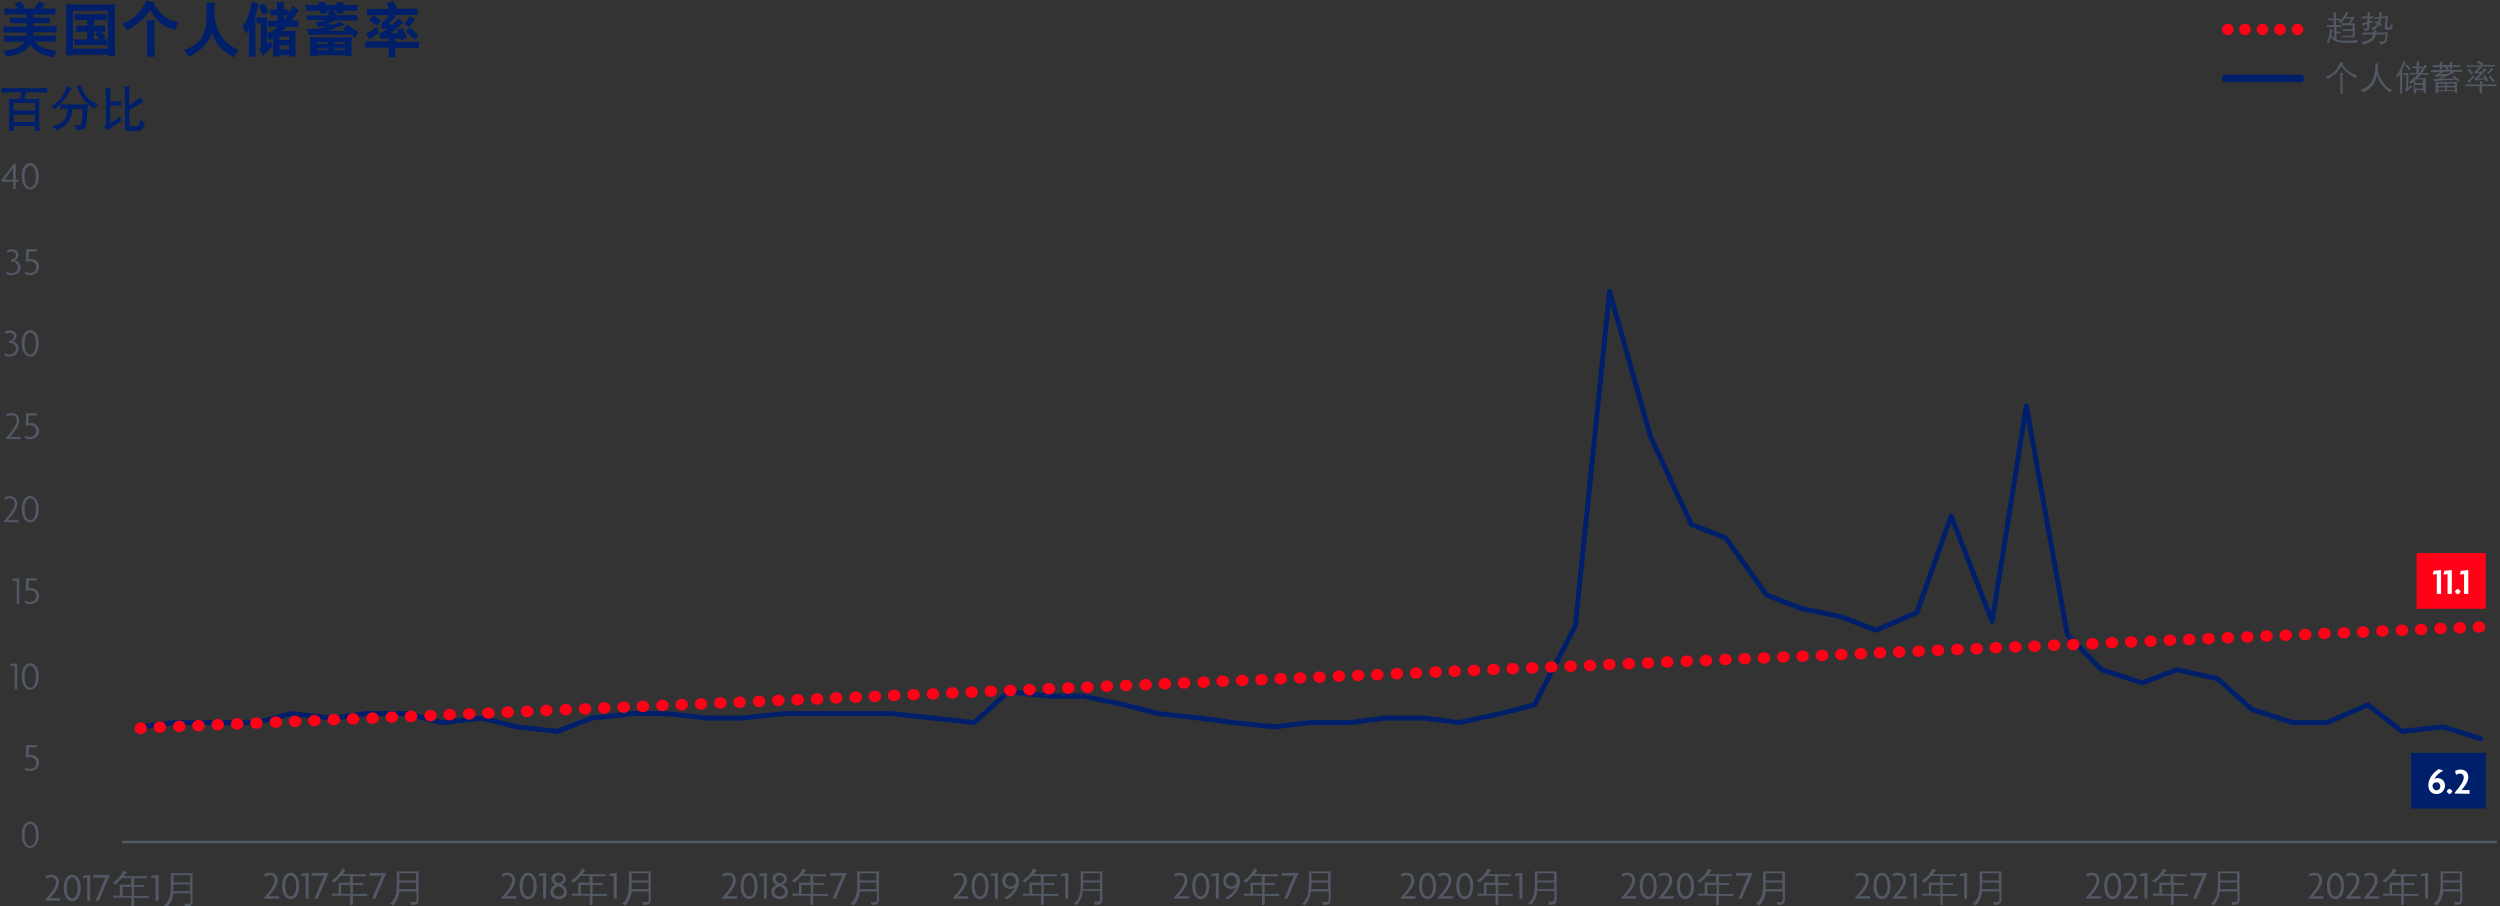 <?xml version="1.0" encoding="utf-8"?>
<!-- Generator: Adobe Illustrator 26.3.1, SVG Export Plug-In . SVG Version: 6.00 Build 0)  -->
<svg version="1.1" id="Layer_1" xmlns="http://www.w3.org/2000/svg" xmlns:xlink="http://www.w3.org/1999/xlink" x="0px" y="0px"
	 viewBox="0 0 1001.2 362.9" style="enable-background:new 0 0 1001.2 362.9;" xml:space="preserve">
<rect x="0" y="0" width="1001.2" height="362.9" fill="#333333" stroke="none"/>
<style type="text/css">
	.st0{fill:#525965;}
	.st1{fill:none;stroke:#001F6B;stroke-width:2;stroke-linecap:round;stroke-linejoin:round;}
	.st2{fill:#FF0217;}
	.st3{fill:none;stroke:#525965;stroke-miterlimit:10;}
	.st4{fill:none;stroke:#001F6B;stroke-width:3;stroke-linecap:round;stroke-linejoin:round;}
	.st5{fill:#001F6B;}
	.st6{fill:#FFFFFF;}
</style>
<g id="graph">
	<g>
		<path class="st0" d="M12.1,339.6c-1.8,0-3.4-1.8-3.4-5.3c0-3.4,1.5-5.3,3.4-5.3c1.8,0,3.4,1.8,3.4,5.3
			C15.5,337.8,13.9,339.6,12.1,339.6z M12.1,330c-1.2,0-2.3,1.4-2.3,4.4c0,3,1.1,4.4,2.3,4.4c1.2,0,2.3-1.4,2.3-4.4
			C14.4,331.4,13.3,330,12.1,330z"/>
		<path class="st0" d="M12,308.8c-0.8,0-1.6-0.2-2-0.5l-0.1-1c0.6,0.4,1.3,0.6,2.1,0.6c1.4,0,2.5-0.9,2.5-2.3s-1.1-2.4-2.4-2.4
			c-0.7,0-1.3,0.1-1.8,0.3l0.2-5.1h4.3l-0.2,0.9h-3.1l-0.1,3.1c0.2,0,0.5-0.1,0.9-0.1c1.9,0,3.4,1.3,3.4,3.3
			C15.5,307.4,14.2,308.9,12,308.8L12,308.8z"/>
		<g>
			<path class="st0" d="M5.9,276v-9.4l-1.8,0.2l0.2-0.9l2.6-0.2V276L5.9,276L5.9,276z"/>
			<path class="st0" d="M12.1,276.2c-1.8,0-3.4-1.8-3.4-5.3c0-3.4,1.5-5.3,3.4-5.3c1.8,0,3.4,1.8,3.4,5.3
				C15.5,274.4,13.9,276.2,12.1,276.2z M12.1,266.6c-1.2,0-2.3,1.4-2.3,4.4c0,3,1.1,4.4,2.3,4.4c1.2,0,2.3-1.4,2.3-4.4
				C14.4,267.9,13.3,266.6,12.1,266.6z"/>
		</g>
		<g>
			<path class="st0" d="M6.7,241.9v-9.4l-1.8,0.2l0.2-0.9l2.6-0.2v10.3L6.7,241.9L6.7,241.9z"/>
			<path class="st0" d="M12,242c-0.8,0-1.6-0.2-2-0.5l-0.1-1c0.6,0.4,1.3,0.6,2.1,0.6c1.4,0,2.5-0.9,2.5-2.3s-1.1-2.4-2.4-2.4
				c-0.7,0-1.3,0.1-1.8,0.3l0.2-5.1h4.3l-0.2,0.9h-3.1l-0.1,3.1c0.2,0,0.5-0.1,0.9-0.1c1.9,0,3.4,1.3,3.4,3.3
				C15.5,240.6,14.2,242,12,242L12,242z"/>
		</g>
		<g>
			<path class="st0" d="M1.5,209v-0.2c2.8-3.1,4.4-5.5,4.4-7.1c0-1.5-0.9-2.1-2-2.1c-0.7,0-1.5,0.2-2,0.6l-0.2-0.9
				c0.6-0.4,1.3-0.6,2.2-0.6c1.8,0,3,1.1,3,3.1c0,1.8-1.5,4-3.8,6.5h4.3v0.9L1.5,209L1.5,209z"/>
			<path class="st0" d="M12.1,209.2c-1.8,0-3.4-1.8-3.4-5.3c0-3.4,1.5-5.3,3.4-5.3c1.8,0,3.4,1.8,3.4,5.3
				C15.5,207.3,13.9,209.2,12.1,209.2z M12.1,199.5c-1.2,0-2.3,1.4-2.3,4.4c0,3,1.1,4.4,2.3,4.4c1.2,0,2.3-1.4,2.3-4.4
				C14.4,200.9,13.3,199.5,12.1,199.5z"/>
		</g>
		<g>
			<path class="st0" d="M2.3,175.7v-0.2c2.8-3.1,4.4-5.5,4.4-7.1c0-1.5-0.9-2.1-2-2.1c-0.7,0-1.5,0.2-2,0.6l-0.2-0.9
				c0.6-0.4,1.3-0.6,2.2-0.6c1.8,0,3,1.1,3,3.1c0,1.8-1.5,4-3.8,6.5h4.3v0.9L2.3,175.7L2.3,175.7z"/>
			<path class="st0" d="M12,175.9c-0.8,0-1.6-0.2-2-0.5l-0.1-1c0.6,0.4,1.3,0.6,2.1,0.6c1.4,0,2.5-0.9,2.5-2.3s-1.1-2.4-2.4-2.4
				c-0.7,0-1.3,0.1-1.8,0.3l0.2-5.1h4.3l-0.2,0.9h-3.1l-0.1,3.1c0.2,0,0.5-0.1,0.9-0.1c1.9,0,3.4,1.3,3.4,3.3
				C15.5,174.4,14.2,175.9,12,175.9L12,175.9z"/>
		</g>
		<g>
			<path class="st0" d="M3.8,142.8c-0.7,0-1.4-0.2-1.9-0.4l-0.1-1c0.5,0.3,1.3,0.6,2,0.6c1.4,0,2.6-0.9,2.6-2.4c0-1.2-1-2.2-2.2-2.2
				c-0.1,0-0.3,0-0.5,0l-0.2-0.8c1.3-0.2,2.1-0.9,2.1-1.8c0-0.8-0.6-1.5-1.7-1.5c-0.6,0-1.1,0.2-1.7,0.5L2,132.8
				c0.5-0.3,1.2-0.5,1.9-0.5c1.6,0,2.7,1,2.7,2.3c0,1.1-0.8,1.9-1.6,2.1c1.2,0.1,2.4,1.2,2.4,2.9C7.4,141.5,6.1,142.8,3.8,142.8
				L3.8,142.8z"/>
			<path class="st0" d="M12.1,142.8c-1.8,0-3.4-1.8-3.4-5.3c0-3.4,1.5-5.3,3.4-5.3c1.8,0,3.4,1.8,3.4,5.3
				C15.5,141,13.9,142.8,12.1,142.8z M12.1,133.2c-1.2,0-2.3,1.4-2.3,4.4c0,3,1.1,4.4,2.3,4.4c1.2,0,2.3-1.4,2.3-4.4
				C14.4,134.6,13.3,133.2,12.1,133.2z"/>
		</g>
		<g>
			<path class="st0" d="M4.6,110.2c-0.7,0-1.4-0.2-1.9-0.4l-0.1-1c0.5,0.3,1.3,0.6,2,0.6c1.4,0,2.6-0.9,2.6-2.4c0-1.2-1-2.2-2.2-2.2
				c-0.1,0-0.3,0-0.5,0l-0.2-0.8c1.3-0.2,2.1-0.9,2.1-1.8c0-0.8-0.6-1.5-1.7-1.5c-0.6,0-1.1,0.2-1.7,0.5l-0.2-0.9
				c0.5-0.3,1.2-0.5,1.9-0.5c1.6,0,2.7,1,2.7,2.3c0,1.1-0.8,1.9-1.6,2.1c1.2,0.1,2.4,1.2,2.4,2.9C8.2,108.8,6.9,110.2,4.6,110.2
				L4.6,110.2z"/>
			<path class="st0" d="M12,110.2c-0.8,0-1.6-0.2-2-0.5l-0.1-1c0.6,0.4,1.3,0.6,2.1,0.6c1.4,0,2.5-0.9,2.5-2.3s-1.1-2.4-2.4-2.4
				c-0.7,0-1.3,0.1-1.8,0.3l0.2-5.1h4.3l-0.2,0.9h-3.1l-0.1,3.1c0.2,0,0.5-0.1,0.9-0.1c1.9,0,3.4,1.3,3.4,3.3
				C15.5,108.7,14.2,110.2,12,110.2L12,110.2z"/>
		</g>
		<g>
			<path class="st0" d="M6.3,72.8v2.9h-1v-2.9H0.8L0.7,72l4.9-6.5h0.7V72h1.1v0.8L6.3,72.8L6.3,72.8z M5.2,67.3
				c-0.4,0.6-0.8,1.1-1.1,1.6L1.7,72h3.5v-3.1C5.2,68.3,5.2,67.9,5.2,67.3L5.2,67.3L5.2,67.3z"/>
			<path class="st0" d="M12.1,75.9c-1.8,0-3.4-1.8-3.4-5.3c0-3.4,1.5-5.3,3.4-5.3c1.8,0,3.4,1.8,3.4,5.3
				C15.5,74.1,13.9,75.9,12.1,75.9z M12.1,66.3c-1.2,0-2.3,1.4-2.3,4.4c0,3,1.1,4.4,2.3,4.4c1.2,0,2.3-1.4,2.3-4.4
				C14.4,67.7,13.3,66.3,12.1,66.3z"/>
		</g>
	</g>
	<g>
		<path class="st0" d="M105.7,359.9v-0.3c2.7-3,4.3-5.4,4.3-7.1c0-1.4-0.8-2-1.9-2c-0.7,0-1.5,0.2-2,0.6l-0.3-1
			c0.6-0.4,1.4-0.6,2.3-0.6c1.8,0,3.1,1.1,3.1,3.1c0,1.9-1.6,4.1-3.6,6.3h4.1v1L105.7,359.9L105.7,359.9z"/>
		<path class="st0" d="M116.4,360.1c-1.8,0-3.4-1.8-3.4-5.3c0-3.5,1.6-5.3,3.4-5.3c1.8,0,3.4,1.8,3.4,5.3
			C119.9,358.3,118.2,360.1,116.4,360.1z M116.4,350.6c-1.1,0-2.2,1.3-2.2,4.2c0,2.9,1,4.2,2.2,4.2c1.1,0,2.2-1.2,2.2-4.2
			C118.6,351.9,117.6,350.6,116.4,350.6z"/>
		<path class="st0" d="M122.4,359.9v-9.2l-1.8,0.2l0.2-1l2.8-0.3v10.3L122.4,359.9L122.4,359.9z"/>
		<path class="st0" d="M127.2,359.9h-1.3l3.9-9.2h-4.9v-1.1h6.7L127.2,359.9L127.2,359.9z"/>
		<path class="st0" d="M138.3,348.5c0.2,0.1,0.3,0.2,0.3,0.2c0,0-0.1,0.1-0.2,0.1l-0.2,0.1c-0.1,0-0.1,0.1-0.2,0.1
			c-0.1,0-0.2,0.2-0.3,0.4l-0.4,0.7h7.7c0.4,0,0.9,0,1.4-0.1v1c-0.6-0.1-1-0.1-1.3-0.1h-3.8v2.7h2.8c0.4,0,0.9,0,1.3-0.1v1
			c-0.4-0.1-0.8-0.1-1.3-0.1h-2.8v3.6h4.6c0.1,0,0.5,0,1.2-0.1v1c-0.6-0.1-1-0.1-1.2-0.1h-4.6v2.2c0,0.1,0,0.2,0,0.3
			c0,0.1,0,0.3,0,0.5s0,0.3,0,0.3l0,0.3h-1.2c0-0.3,0.1-0.6,0.1-0.9c0-0.3,0-0.5,0-0.5v-2.3h-5.9c-0.3,0-0.8,0-1.3,0.1l0-1
			c0.5,0.1,1,0.1,1.2,0.1h1.4v-3.2c0-0.1,0-0.2,0-0.4l0-0.5l-0.1-0.4c0.5,0.1,0.9,0.1,1.3,0.1h3.3v-2.7h-3.6c-1.2,1.3-1.9,2-2,2.1
			l-0.7,0.6c-0.3-0.3-0.5-0.4-0.6-0.5l-0.5-0.3c0.9-0.6,1.6-1.1,2-1.5s0.9-0.9,1.3-1.5s0.7-1.1,0.9-1.4l0.2-0.6L138.3,348.5
			L138.3,348.5z M136.6,358h3.7v-3.6h-3.7V358z"/>
		<path class="st0" d="M150.3,359.9H149l3.9-9.2H148v-1.1h6.7L150.3,359.9L150.3,359.9z"/>
		<path class="st0" d="M156.1,361.9c0.6-0.4,1-0.8,1.3-1.3c0.3-0.5,0.6-1,0.8-1.5s0.3-1,0.4-1.4s0.1-1,0.2-1.7
			c0.1-0.7,0.1-1.3,0.1-1.7c0-0.4,0-0.9,0-1.4v-1.6c0-0.3,0-0.7,0-1c0-0.4,0-0.6,0-0.7l0-0.7c0.1,0,0.3,0,0.7,0.1s0.5,0,0.6,0h6
			c0,0,0.2,0,0.6,0c0.4,0,0.6,0,0.8-0.1c0,0.2,0,0.4,0,0.6l0,0.6c0,0.3,0,0.5,0,0.5v9.9c0,0.2,0,0.4-0.1,0.6s-0.2,0.5-0.5,0.8
			s-1.1,0.5-2.4,0.5c0-0.3-0.1-0.6-0.1-0.6l-0.2-0.6c0.5,0.1,0.9,0.1,1.1,0.1c0.4,0,0.7,0,0.9-0.1s0.3-0.2,0.4-0.3s0.1-0.4,0.1-0.7
			v-3.2h-6.8c-0.1,0.3-0.1,0.7-0.2,1.1c-0.1,0.4-0.2,0.9-0.4,1.4c-0.2,0.5-0.5,1.1-0.8,1.6c-0.3,0.5-0.7,1-1.2,1.6
			c-0.1-0.1-0.2-0.2-0.3-0.3S156.5,362.1,156.1,361.9L156.1,361.9z M159.8,356.1h6.8v-2.7H160L159.8,356.1z M159.9,352.6h6.7v-2.9
			h-6.7V352.6z"/>
	</g>
	<g>
		<path class="st0" d="M200.8,359.9v-0.3c2.7-3,4.3-5.4,4.3-7.1c0-1.4-0.8-2-1.9-2c-0.7,0-1.5,0.2-2,0.6l-0.3-1
			c0.6-0.4,1.4-0.6,2.3-0.6c1.8,0,3.1,1.1,3.1,3.1c0,1.9-1.6,4.1-3.6,6.3h4.1v1L200.8,359.9L200.8,359.9z"/>
		<path class="st0" d="M211.5,360.1c-1.8,0-3.4-1.8-3.4-5.3c0-3.5,1.6-5.3,3.4-5.3c1.8,0,3.4,1.8,3.4,5.3
			C215,358.3,213.3,360.1,211.5,360.1z M211.5,350.6c-1.1,0-2.2,1.3-2.2,4.2c0,2.9,1,4.2,2.2,4.2c1.1,0,2.2-1.2,2.2-4.2
			C213.7,351.9,212.7,350.6,211.5,350.6z"/>
		<path class="st0" d="M217.5,359.9v-9.2l-1.8,0.2l0.2-1l2.8-0.3v10.3L217.5,359.9L217.5,359.9z"/>
		<path class="st0" d="M223.8,360.1c-1.8,0-3.4-1.1-3.4-3c0-1.5,1.2-2.5,2.1-2.8c-0.9-0.3-1.7-1.1-1.7-2.3c0-1.5,1.3-2.5,2.9-2.5
			c1.6,0,2.9,1,2.9,2.5c0,1.1-0.8,2-1.7,2.3c0.9,0.3,2.1,1.3,2.1,2.8C227.2,359,225.7,360.1,223.8,360.1L223.8,360.1z M223.7,354.9
			c-1,0.3-2.1,1.1-2.1,2.2c0,1.2,1,1.9,2.1,1.9c1.2,0,2.2-0.8,2.2-1.9C226,356,224.8,355.2,223.7,354.9z M223.8,350.5
			c-0.9,0-1.7,0.6-1.7,1.5c0,0.8,0.7,1.5,1.8,1.7c1-0.3,1.7-1,1.7-1.7C225.6,351.2,224.8,350.5,223.8,350.5L223.8,350.5z"/>
		<path class="st0" d="M234.3,348.5c0.2,0.1,0.3,0.2,0.3,0.2c0,0-0.1,0.1-0.2,0.1l-0.2,0.1c-0.1,0-0.1,0.1-0.2,0.1
			c-0.1,0-0.2,0.2-0.3,0.4l-0.4,0.7h7.7c0.4,0,0.9,0,1.4-0.1v1c-0.6-0.1-1-0.1-1.3-0.1h-3.8v2.7h2.8c0.4,0,0.9,0,1.3-0.1v1
			c-0.4-0.1-0.8-0.1-1.3-0.1h-2.8v3.6h4.6c0.1,0,0.5,0,1.2-0.1v1c-0.6-0.1-1-0.1-1.2-0.1h-4.6v2.2c0,0.1,0,0.2,0,0.3
			c0,0.1,0,0.3,0,0.5s0,0.3,0,0.3l0,0.3h-1.2c0-0.3,0.1-0.6,0.1-0.9c0-0.3,0-0.5,0-0.5v-2.3h-5.9c-0.3,0-0.8,0-1.3,0.1l0-1
			c0.5,0.1,1,0.1,1.2,0.1h1.4v-3.2c0-0.1,0-0.2,0-0.4l0-0.5l-0.1-0.4c0.5,0.1,0.9,0.1,1.3,0.1h3.3v-2.7h-3.6c-1.2,1.3-1.9,2-2,2.1
			l-0.7,0.6c-0.3-0.3-0.5-0.4-0.6-0.5l-0.5-0.3c0.9-0.6,1.6-1.1,2-1.5s0.9-0.9,1.3-1.5s0.7-1.1,0.9-1.4l0.2-0.6L234.3,348.5
			L234.3,348.5z M232.6,358h3.7v-3.6h-3.7V358z"/>
		<path class="st0" d="M245.8,359.9v-9.2l-1.8,0.2l0.2-1l2.8-0.3v10.3L245.8,359.9L245.8,359.9z"/>
		<path class="st0" d="M249.1,361.9c0.6-0.4,1-0.8,1.3-1.3c0.3-0.5,0.6-1,0.8-1.5s0.3-1,0.4-1.4s0.1-1,0.2-1.7
			c0.1-0.7,0.1-1.3,0.1-1.7c0-0.4,0-0.9,0-1.4v-1.6c0-0.3,0-0.7,0-1c0-0.4,0-0.6,0-0.7l0-0.7c0.1,0,0.3,0,0.7,0.1s0.5,0,0.6,0h6
			c0,0,0.2,0,0.6,0c0.4,0,0.6,0,0.8-0.1c0,0.2,0,0.4,0,0.6l0,0.6c0,0.3,0,0.5,0,0.5v9.9c0,0.2,0,0.4-0.1,0.6s-0.2,0.5-0.5,0.8
			s-1.1,0.5-2.4,0.5c0-0.3-0.1-0.6-0.1-0.6l-0.2-0.6c0.5,0.1,0.9,0.1,1.1,0.1c0.4,0,0.7,0,0.9-0.1s0.3-0.2,0.4-0.3s0.1-0.4,0.1-0.7
			v-3.2h-6.8c-0.1,0.3-0.1,0.7-0.2,1.1c-0.1,0.4-0.2,0.9-0.4,1.4c-0.2,0.5-0.5,1.1-0.8,1.6c-0.3,0.5-0.7,1-1.2,1.6
			c-0.1-0.1-0.2-0.2-0.3-0.3S249.5,362.1,249.1,361.9L249.1,361.9z M252.9,356.1h6.8v-2.7H253L252.9,356.1z M253,352.6h6.7v-2.9H253
			V352.6z"/>
	</g>
	<g>
		<path class="st0" d="M289.2,359.9v-0.3c2.7-3,4.3-5.4,4.3-7.1c0-1.4-0.8-2-1.9-2c-0.7,0-1.5,0.2-2,0.6l-0.3-1
			c0.6-0.4,1.4-0.6,2.3-0.6c1.8,0,3.1,1.1,3.1,3.1c0,1.9-1.6,4.1-3.6,6.3h4.1v1L289.2,359.9L289.2,359.9z"/>
		<path class="st0" d="M300,360.1c-1.8,0-3.4-1.8-3.4-5.3c0-3.5,1.6-5.3,3.4-5.3c1.8,0,3.4,1.8,3.4,5.3
			C303.4,358.3,301.8,360.1,300,360.1z M300,350.6c-1.1,0-2.2,1.3-2.2,4.2c0,2.9,1,4.2,2.2,4.2c1.1,0,2.2-1.2,2.2-4.2
			C302.1,351.9,301.1,350.6,300,350.6z"/>
		<path class="st0" d="M305.9,359.9v-9.2l-1.8,0.2l0.2-1l2.8-0.3v10.3L305.9,359.9L305.9,359.9z"/>
		<path class="st0" d="M312.3,360.1c-1.8,0-3.4-1.1-3.4-3c0-1.5,1.2-2.5,2.1-2.8c-0.9-0.3-1.7-1.1-1.7-2.3c0-1.5,1.3-2.5,2.9-2.5
			c1.6,0,2.9,1,2.9,2.5c0,1.1-0.8,2-1.7,2.3c0.9,0.3,2.1,1.3,2.1,2.8C315.6,359,314.1,360.1,312.3,360.1L312.3,360.1z M312.2,354.9
			c-1,0.3-2.1,1.1-2.1,2.2c0,1.2,1,1.9,2.1,1.9c1.2,0,2.2-0.8,2.2-1.9C314.4,356,313.2,355.2,312.2,354.9z M312.3,350.5
			c-0.9,0-1.7,0.6-1.7,1.5c0,0.8,0.7,1.5,1.8,1.7c1-0.3,1.7-1,1.7-1.7C314,351.2,313.2,350.5,312.3,350.5L312.3,350.5z"/>
		<path class="st0" d="M322.7,348.5c0.2,0.1,0.3,0.2,0.3,0.2c0,0-0.1,0.1-0.2,0.1l-0.2,0.1c-0.1,0-0.1,0.1-0.2,0.1
			c-0.1,0-0.2,0.2-0.3,0.4l-0.4,0.7h7.7c0.4,0,0.9,0,1.4-0.1v1c-0.6-0.1-1-0.1-1.3-0.1h-3.8v2.7h2.8c0.4,0,0.9,0,1.3-0.1v1
			c-0.4-0.1-0.8-0.1-1.3-0.1h-2.8v3.6h4.6c0.1,0,0.5,0,1.2-0.1v1c-0.6-0.1-1-0.1-1.2-0.1h-4.6v2.2c0,0.1,0,0.2,0,0.3
			c0,0.1,0,0.3,0,0.5s0,0.3,0,0.3l0,0.3h-1.2c0-0.3,0.1-0.6,0.1-0.9c0-0.3,0-0.5,0-0.5v-2.3h-5.9c-0.3,0-0.8,0-1.3,0.1l0-1
			c0.5,0.1,1,0.1,1.2,0.1h1.4v-3.2c0-0.1,0-0.2,0-0.4l0-0.5l-0.1-0.4c0.5,0.1,0.9,0.1,1.3,0.1h3.3v-2.7h-3.6c-1.2,1.3-1.9,2-2,2.1
			l-0.7,0.6c-0.3-0.3-0.5-0.4-0.6-0.5l-0.5-0.3c0.9-0.6,1.6-1.1,2-1.5s0.9-0.9,1.3-1.5s0.7-1.1,0.9-1.4l0.2-0.6L322.7,348.5
			L322.7,348.5z M321,358h3.7v-3.6H321V358z"/>
		<path class="st0" d="M334.7,359.9h-1.3l3.9-9.2h-4.9v-1.1h6.7L334.7,359.9L334.7,359.9z"/>
		<path class="st0" d="M340.5,361.9c0.6-0.4,1-0.8,1.3-1.3c0.3-0.5,0.6-1,0.8-1.5s0.3-1,0.4-1.4s0.1-1,0.2-1.7
			c0.1-0.7,0.1-1.3,0.1-1.7c0-0.4,0-0.9,0-1.4v-1.6c0-0.3,0-0.7,0-1c0-0.4,0-0.6,0-0.7l0-0.7c0.1,0,0.3,0,0.7,0.1s0.5,0,0.6,0h6
			c0,0,0.2,0,0.6,0c0.4,0,0.6,0,0.8-0.1c0,0.2,0,0.4,0,0.6l0,0.6c0,0.3,0,0.5,0,0.5v9.9c0,0.2,0,0.4-0.1,0.6s-0.2,0.5-0.5,0.8
			s-1.1,0.5-2.4,0.5c0-0.3-0.1-0.6-0.1-0.6l-0.2-0.6c0.5,0.1,0.9,0.1,1.1,0.1c0.4,0,0.7,0,0.9-0.1s0.3-0.2,0.4-0.3s0.1-0.4,0.1-0.7
			v-3.2h-6.8c-0.1,0.3-0.1,0.7-0.2,1.1c-0.1,0.4-0.2,0.9-0.4,1.4c-0.2,0.5-0.5,1.1-0.8,1.6c-0.3,0.5-0.7,1-1.2,1.6
			c-0.1-0.1-0.2-0.2-0.3-0.3S340.9,362.1,340.5,361.9L340.5,361.9z M344.2,356.1h6.8v-2.7h-6.6L344.2,356.1z M344.3,352.6h6.7v-2.9
			h-6.7V352.6z"/>
	</g>
	<g>
		<path class="st0" d="M381.7,359.9v-0.3c2.7-3,4.3-5.4,4.3-7.1c0-1.4-0.8-2-1.9-2c-0.7,0-1.5,0.2-2,0.6l-0.3-1
			c0.6-0.4,1.4-0.6,2.3-0.6c1.8,0,3.1,1.1,3.1,3.1c0,1.9-1.6,4.1-3.6,6.3h4.1v1L381.7,359.9L381.7,359.9z"/>
		<path class="st0" d="M392.5,360.1c-1.8,0-3.4-1.8-3.4-5.3c0-3.5,1.6-5.3,3.4-5.3c1.8,0,3.4,1.8,3.4,5.3
			C395.9,358.3,394.3,360.1,392.5,360.1z M392.5,350.6c-1.1,0-2.2,1.3-2.2,4.2c0,2.9,1,4.2,2.2,4.2c1.1,0,2.2-1.2,2.2-4.2
			C394.6,351.9,393.6,350.6,392.5,350.6z"/>
		<path class="st0" d="M398.4,359.9v-9.2l-1.8,0.2l0.2-1l2.8-0.3v10.3L398.4,359.9L398.4,359.9z"/>
		<path class="st0" d="M403.3,360.2l-1.2-0.6c2-1,3.6-2.5,4.3-4.4c-0.4,0.5-1,0.8-1.8,0.8c-1.9,0-3.2-1.4-3.2-3.3
			c0-1.9,1.4-3.3,3.3-3.3c1.8,0,3.4,1.3,3.4,3.6C408,355.8,406,358.7,403.3,360.2L403.3,360.2z M404.6,350.6c-1.2,0-2,0.9-2,2.2
			c0,1.3,0.9,2.2,2.1,2.2c0.9,0,1.8-0.4,2.1-1.6c0-0.2,0-0.3,0-0.5C406.8,351.6,405.8,350.6,404.6,350.6L404.6,350.6z"/>
		<path class="st0" d="M415.1,348.5c0.2,0.1,0.3,0.2,0.3,0.2c0,0-0.1,0.1-0.2,0.1l-0.2,0.1c-0.1,0-0.1,0.1-0.2,0.1
			c-0.1,0-0.2,0.2-0.3,0.4l-0.4,0.7h7.7c0.4,0,0.9,0,1.4-0.1v1c-0.6-0.1-1-0.1-1.3-0.1H418v2.7h2.8c0.4,0,0.9,0,1.3-0.1v1
			c-0.4-0.1-0.8-0.1-1.3-0.1H418v3.6h4.6c0.1,0,0.5,0,1.2-0.1v1c-0.6-0.1-1-0.1-1.2-0.1H418v2.2c0,0.1,0,0.2,0,0.3
			c0,0.1,0,0.3,0,0.5s0,0.3,0,0.3l0,0.3h-1.2c0-0.3,0.1-0.6,0.1-0.9c0-0.3,0-0.5,0-0.5v-2.3h-5.9c-0.3,0-0.8,0-1.3,0.1l0-1
			c0.5,0.1,1,0.1,1.2,0.1h1.4v-3.2c0-0.1,0-0.2,0-0.4l0-0.5l-0.1-0.4c0.5,0.1,0.9,0.1,1.3,0.1h3.3v-2.7h-3.6c-1.2,1.3-1.9,2-2,2.1
			l-0.7,0.6c-0.3-0.3-0.5-0.4-0.6-0.5l-0.5-0.3c0.9-0.6,1.6-1.1,2-1.5s0.9-0.9,1.3-1.5s0.7-1.1,0.9-1.4l0.2-0.6L415.1,348.5
			L415.1,348.5z M413.4,358h3.7v-3.6h-3.7V358z"/>
		<path class="st0" d="M426.6,359.9v-9.2l-1.8,0.2l0.2-1l2.8-0.3v10.3L426.6,359.9L426.6,359.9z"/>
		<path class="st0" d="M430,361.9c0.6-0.4,1-0.8,1.3-1.3c0.3-0.5,0.6-1,0.8-1.5s0.3-1,0.4-1.4s0.1-1,0.2-1.7
			c0.1-0.7,0.1-1.3,0.1-1.7c0-0.4,0-0.9,0-1.4v-1.6c0-0.3,0-0.7,0-1c0-0.4,0-0.6,0-0.7l0-0.7c0.1,0,0.3,0,0.7,0.1s0.5,0,0.6,0h6
			c0,0,0.2,0,0.6,0c0.4,0,0.6,0,0.8-0.1c0,0.2,0,0.4,0,0.6l0,0.6c0,0.3,0,0.5,0,0.5v9.9c0,0.2,0,0.4-0.1,0.6s-0.2,0.5-0.5,0.8
			s-1.1,0.5-2.4,0.5c0-0.3-0.1-0.6-0.1-0.6L438,361c0.5,0.1,0.9,0.1,1.1,0.1c0.4,0,0.7,0,0.9-0.1s0.3-0.2,0.4-0.3s0.1-0.4,0.1-0.7
			v-3.2h-6.8c-0.1,0.3-0.1,0.7-0.2,1.1s-0.2,0.9-0.4,1.4c-0.2,0.5-0.5,1.1-0.8,1.6c-0.3,0.5-0.7,1-1.2,1.6c-0.1-0.1-0.2-0.2-0.3-0.3
			S430.4,362.1,430,361.9L430,361.9z M433.7,356.1h6.8v-2.7h-6.6L433.7,356.1z M433.8,352.6h6.7v-2.9h-6.7V352.6z"/>
	</g>
	<g>
		<path class="st0" d="M470.1,359.9v-0.3c2.7-3,4.3-5.4,4.3-7.1c0-1.4-0.8-2-1.9-2c-0.7,0-1.5,0.2-2,0.6l-0.3-1
			c0.6-0.4,1.4-0.6,2.3-0.6c1.8,0,3.1,1.1,3.1,3.1c0,1.9-1.6,4.1-3.6,6.3h4.1v1L470.1,359.9L470.1,359.9z"/>
		<path class="st0" d="M480.9,360.1c-1.8,0-3.4-1.8-3.4-5.3c0-3.5,1.6-5.3,3.4-5.3c1.8,0,3.4,1.8,3.4,5.3
			C484.3,358.3,482.7,360.1,480.9,360.1z M480.9,350.6c-1.1,0-2.2,1.3-2.2,4.2c0,2.9,1,4.2,2.2,4.2c1.1,0,2.2-1.2,2.2-4.2
			C483.1,351.9,482,350.6,480.9,350.6z"/>
		<path class="st0" d="M486.9,359.9v-9.2l-1.8,0.2l0.2-1l2.8-0.3v10.3L486.9,359.9L486.9,359.9z"/>
		<path class="st0" d="M491.8,360.2l-1.2-0.6c2-1,3.6-2.5,4.3-4.4c-0.4,0.5-1,0.8-1.8,0.8c-1.9,0-3.2-1.4-3.2-3.3
			c0-1.9,1.4-3.3,3.3-3.3c1.8,0,3.4,1.3,3.4,3.6C496.5,355.8,494.5,358.7,491.8,360.2L491.8,360.2z M493,350.6c-1.2,0-2,0.9-2,2.2
			c0,1.3,0.9,2.2,2.1,2.2c0.9,0,1.8-0.4,2.1-1.6c0-0.2,0-0.3,0-0.5C495.2,351.6,494.2,350.6,493,350.6L493,350.6z"/>
		<path class="st0" d="M503.5,348.5c0.2,0.1,0.3,0.2,0.3,0.2c0,0-0.1,0.1-0.2,0.1l-0.2,0.1c-0.1,0-0.1,0.1-0.2,0.1
			c-0.1,0-0.2,0.2-0.3,0.4l-0.4,0.7h7.7c0.4,0,0.9,0,1.4-0.1v1c-0.6-0.1-1-0.1-1.3-0.1h-3.8v2.7h2.8c0.4,0,0.9,0,1.3-0.1v1
			c-0.4-0.1-0.8-0.1-1.3-0.1h-2.8v3.6h4.6c0.1,0,0.5,0,1.2-0.1v1c-0.6-0.1-1-0.1-1.2-0.1h-4.6v2.2c0,0.1,0,0.2,0,0.3
			c0,0.1,0,0.3,0,0.5s0,0.3,0,0.3l0,0.3h-1.2c0-0.3,0.1-0.6,0.1-0.9c0-0.3,0-0.5,0-0.5v-2.3h-5.9c-0.3,0-0.8,0-1.3,0.1l0-1
			c0.5,0.1,1,0.1,1.2,0.1h1.4v-3.2c0-0.1,0-0.2,0-0.4l0-0.5l-0.1-0.4c0.5,0.1,0.9,0.1,1.3,0.1h3.3v-2.7h-3.6c-1.2,1.3-1.9,2-2,2.1
			l-0.7,0.6c-0.3-0.3-0.5-0.4-0.6-0.5l-0.5-0.3c0.9-0.6,1.6-1.1,2-1.5s0.9-0.9,1.3-1.5c0.4-0.6,0.7-1.1,0.9-1.4l0.2-0.6L503.5,348.5
			L503.5,348.5z M501.8,358h3.7v-3.6h-3.7V358z"/>
		<path class="st0" d="M515.6,359.9h-1.3l3.9-9.2h-4.9v-1.1h6.7L515.6,359.9L515.6,359.9z"/>
		<path class="st0" d="M521.4,361.9c0.6-0.4,1-0.8,1.3-1.3s0.6-1,0.8-1.5s0.3-1,0.4-1.4s0.1-1,0.2-1.7s0.1-1.3,0.1-1.7
			c0-0.4,0-0.9,0-1.4v-1.6c0-0.3,0-0.7,0-1c0-0.4,0-0.6,0-0.7l0-0.7c0.1,0,0.3,0,0.7,0.1c0.4,0,0.5,0,0.6,0h6c0,0,0.2,0,0.6,0
			c0.4,0,0.6,0,0.8-0.1c0,0.2,0,0.4,0,0.6l0,0.6c0,0.3,0,0.5,0,0.5v9.9c0,0.2,0,0.4-0.1,0.6c0,0.2-0.2,0.5-0.5,0.8
			c-0.3,0.3-1.1,0.5-2.4,0.5c0-0.3-0.1-0.6-0.1-0.6l-0.2-0.6c0.5,0.1,0.9,0.1,1.1,0.1c0.4,0,0.7,0,0.9-0.1s0.3-0.2,0.4-0.3
			s0.1-0.4,0.1-0.7v-3.2H525c-0.1,0.3-0.1,0.7-0.2,1.1s-0.2,0.9-0.4,1.4s-0.5,1.1-0.8,1.6s-0.7,1-1.2,1.6c-0.1-0.1-0.2-0.2-0.3-0.3
			S521.7,362.1,521.4,361.9L521.4,361.9z M525.1,356.1h6.8v-2.7h-6.6L525.1,356.1z M525.2,352.6h6.7v-2.9h-6.7V352.6z"/>
	</g>
	<g>
		<path class="st0" d="M560.9,359.9v-0.3c2.7-3,4.3-5.4,4.3-7.1c0-1.4-0.8-2-1.9-2c-0.7,0-1.5,0.2-2,0.6l-0.3-1
			c0.6-0.4,1.4-0.6,2.3-0.6c1.8,0,3.1,1.1,3.1,3.1c0,1.9-1.6,4.1-3.6,6.3h4.1v1L560.9,359.9L560.9,359.9z"/>
		<path class="st0" d="M571.7,360.1c-1.8,0-3.4-1.8-3.4-5.3c0-3.5,1.6-5.3,3.4-5.3c1.8,0,3.4,1.8,3.4,5.3
			C575.1,358.3,573.5,360.1,571.7,360.1z M571.7,350.6c-1.1,0-2.2,1.3-2.2,4.2c0,2.9,1,4.2,2.2,4.2c1.1,0,2.2-1.2,2.2-4.2
			C573.8,351.9,572.8,350.6,571.7,350.6z"/>
		<path class="st0" d="M575.8,359.9v-0.3c2.7-3,4.3-5.4,4.3-7.1c0-1.4-0.8-2-1.9-2c-0.7,0-1.5,0.2-2,0.6l-0.3-1
			c0.6-0.4,1.4-0.6,2.3-0.6c1.8,0,3.1,1.1,3.1,3.1c0,1.9-1.6,4.1-3.6,6.3h4.1v1L575.8,359.9L575.8,359.9z"/>
		<path class="st0" d="M586.6,360.1c-1.8,0-3.4-1.8-3.4-5.3c0-3.5,1.6-5.3,3.4-5.3c1.8,0,3.4,1.8,3.4,5.3
			C590,358.3,588.4,360.1,586.6,360.1z M586.6,350.6c-1.1,0-2.2,1.3-2.2,4.2c0,2.9,1,4.2,2.2,4.2c1.1,0,2.2-1.2,2.2-4.2
			C588.7,351.9,587.7,350.6,586.6,350.6z"/>
		<path class="st0" d="M597,348.5c0.2,0.1,0.3,0.2,0.3,0.2s-0.1,0.1-0.2,0.1l-0.2,0.1c-0.1,0-0.1,0.1-0.2,0.1s-0.2,0.2-0.3,0.4
			l-0.4,0.7h7.7c0.4,0,0.9,0,1.4-0.1v1c-0.6-0.1-1-0.1-1.3-0.1h-3.8v2.7h2.8c0.4,0,0.9,0,1.3-0.1v1c-0.4-0.1-0.8-0.1-1.3-0.1h-2.8
			v3.6h4.6c0.1,0,0.5,0,1.2-0.1v1c-0.6-0.1-1-0.1-1.2-0.1h-4.6v2.2c0,0.1,0,0.2,0,0.3s0,0.3,0,0.5s0,0.3,0,0.3l0,0.3h-1.2
			c0-0.3,0.1-0.6,0.1-0.9s0-0.5,0-0.5v-2.3h-5.9c-0.3,0-0.8,0-1.3,0.1l0-1c0.5,0.1,1,0.1,1.2,0.1h1.4v-3.2c0-0.1,0-0.2,0-0.4l0-0.5
			l-0.1-0.4c0.5,0.1,0.9,0.1,1.3,0.1h3.3v-2.7h-3.6c-1.2,1.3-1.9,2-2,2.1l-0.7,0.6c-0.3-0.3-0.5-0.4-0.6-0.5l-0.5-0.3
			c0.9-0.6,1.6-1.1,2-1.5s0.9-0.9,1.3-1.5s0.7-1.1,0.9-1.4l0.2-0.6L597,348.5L597,348.5z M595.3,358h3.7v-3.6h-3.7V358z"/>
		<path class="st0" d="M608.5,359.9v-9.2l-1.8,0.2l0.2-1l2.8-0.3v10.3L608.5,359.9L608.5,359.9z"/>
		<path class="st0" d="M611.9,361.9c0.6-0.4,1-0.8,1.3-1.3s0.6-1,0.8-1.5s0.3-1,0.4-1.4s0.1-1,0.2-1.7s0.1-1.3,0.1-1.7
			c0-0.4,0-0.9,0-1.4v-1.6c0-0.3,0-0.7,0-1c0-0.4,0-0.6,0-0.7l0-0.7c0.1,0,0.3,0,0.7,0.1c0.4,0,0.5,0,0.6,0h6c0,0,0.2,0,0.6,0
			c0.4,0,0.6,0,0.8-0.1c0,0.2,0,0.4,0,0.6l0,0.6c0,0.3,0,0.5,0,0.5v9.9c0,0.2,0,0.4-0.1,0.6c0,0.2-0.2,0.5-0.5,0.8
			c-0.3,0.3-1.1,0.5-2.4,0.5c0-0.3-0.1-0.6-0.1-0.6L620,361c0.5,0.1,0.9,0.1,1.1,0.1c0.4,0,0.7,0,0.9-0.1s0.3-0.2,0.4-0.3
			s0.1-0.4,0.1-0.7v-3.2h-6.8c-0.1,0.3-0.1,0.7-0.2,1.1s-0.2,0.9-0.4,1.4s-0.5,1.1-0.8,1.6s-0.7,1-1.2,1.6c-0.1-0.1-0.2-0.2-0.3-0.3
			S612.3,362.1,611.9,361.9L611.9,361.9z M615.6,356.1h6.8v-2.7h-6.6L615.6,356.1z M615.7,352.6h6.7v-2.9h-6.7V352.6z"/>
	</g>
	<g>
		<path class="st0" d="M649.3,359.9v-0.3c2.7-3,4.3-5.4,4.3-7.1c0-1.4-0.8-2-1.9-2c-0.7,0-1.5,0.2-2,0.6l-0.3-1
			c0.6-0.4,1.4-0.6,2.3-0.6c1.8,0,3.1,1.1,3.1,3.1c0,1.9-1.6,4.1-3.6,6.3h4.1v1L649.3,359.9L649.3,359.9z"/>
		<path class="st0" d="M660.1,360.1c-1.8,0-3.4-1.8-3.4-5.3c0-3.5,1.6-5.3,3.4-5.3c1.8,0,3.4,1.8,3.4,5.3
			C663.5,358.3,661.9,360.1,660.1,360.1z M660.1,350.6c-1.1,0-2.2,1.3-2.2,4.2c0,2.9,1,4.2,2.2,4.2c1.1,0,2.2-1.2,2.2-4.2
			C662.3,351.9,661.2,350.6,660.1,350.6z"/>
		<path class="st0" d="M664.2,359.9v-0.3c2.7-3,4.3-5.4,4.3-7.1c0-1.4-0.8-2-1.9-2c-0.7,0-1.5,0.2-2,0.6l-0.3-1
			c0.6-0.4,1.4-0.6,2.3-0.6c1.8,0,3.1,1.1,3.1,3.1c0,1.9-1.6,4.1-3.6,6.3h4.1v1L664.2,359.9L664.2,359.9z"/>
		<path class="st0" d="M675,360.1c-1.8,0-3.4-1.8-3.4-5.3c0-3.5,1.6-5.3,3.4-5.3c1.8,0,3.4,1.8,3.4,5.3
			C678.4,358.3,676.8,360.1,675,360.1z M675,350.6c-1.1,0-2.2,1.3-2.2,4.2c0,2.9,1,4.2,2.2,4.2c1.1,0,2.2-1.2,2.2-4.2
			C677.2,351.9,676.1,350.6,675,350.6z"/>
		<path class="st0" d="M685.4,348.5c0.2,0.1,0.3,0.2,0.3,0.2s-0.1,0.1-0.2,0.1l-0.2,0.1c-0.1,0-0.1,0.1-0.2,0.1s-0.2,0.2-0.3,0.4
			l-0.4,0.7h7.7c0.4,0,0.9,0,1.4-0.1v1c-0.6-0.1-1-0.1-1.3-0.1h-3.8v2.7h2.8c0.4,0,0.9,0,1.3-0.1v1c-0.4-0.1-0.8-0.1-1.3-0.1h-2.8
			v3.6h4.6c0.1,0,0.5,0,1.2-0.1v1c-0.6-0.1-1-0.1-1.2-0.1h-4.6v2.2c0,0.1,0,0.2,0,0.3s0,0.3,0,0.5s0,0.3,0,0.3l0,0.3h-1.2
			c0-0.3,0.1-0.6,0.1-0.9s0-0.5,0-0.5v-2.3h-5.9c-0.3,0-0.8,0-1.3,0.1l0-1c0.5,0.1,1,0.1,1.2,0.1h1.4v-3.2c0-0.1,0-0.2,0-0.4l0-0.5
			l-0.1-0.4c0.5,0.1,0.9,0.1,1.3,0.1h3.3v-2.7h-3.6c-1.2,1.3-1.9,2-2,2.1l-0.7,0.6c-0.3-0.3-0.5-0.4-0.6-0.5l-0.5-0.3
			c0.9-0.6,1.6-1.1,2-1.5s0.9-0.9,1.3-1.5s0.7-1.1,0.9-1.4l0.2-0.6L685.4,348.5L685.4,348.5z M683.8,358h3.7v-3.6h-3.7V358z"/>
		<path class="st0" d="M697.5,359.9h-1.3l3.9-9.2h-4.9v-1.1h6.7L697.5,359.9L697.5,359.9z"/>
		<path class="st0" d="M703.3,361.9c0.6-0.4,1-0.8,1.3-1.3s0.6-1,0.8-1.5s0.3-1,0.4-1.4s0.1-1,0.2-1.7s0.1-1.3,0.1-1.7
			c0-0.4,0-0.9,0-1.4v-1.6c0-0.3,0-0.7,0-1c0-0.4,0-0.6,0-0.7l0-0.7c0.1,0,0.3,0,0.7,0.1c0.4,0,0.5,0,0.6,0h6c0,0,0.2,0,0.6,0
			c0.4,0,0.6,0,0.8-0.1c0,0.2,0,0.4,0,0.6l0,0.6c0,0.3,0,0.5,0,0.5v9.9c0,0.2,0,0.4-0.1,0.6c0,0.2-0.2,0.5-0.5,0.8
			c-0.3,0.3-1.1,0.5-2.4,0.5c0-0.3-0.1-0.6-0.1-0.6l-0.2-0.6c0.5,0.1,0.9,0.1,1.1,0.1c0.4,0,0.7,0,0.9-0.1s0.3-0.2,0.4-0.3
			s0.1-0.4,0.1-0.7v-3.2h-6.8c-0.1,0.3-0.1,0.7-0.2,1.1s-0.2,0.9-0.4,1.4s-0.5,1.1-0.8,1.6s-0.7,1-1.2,1.6c-0.1-0.1-0.2-0.2-0.3-0.3
			S703.7,362.1,703.3,361.9L703.3,361.9z M707,356.1h6.8v-2.7h-6.6L707,356.1z M707.1,352.6h6.7v-2.9h-6.7V352.6z"/>
	</g>
	<g>
		<path class="st0" d="M742.9,359.9v-0.3c2.7-3,4.3-5.4,4.3-7.1c0-1.4-0.8-2-1.9-2c-0.7,0-1.5,0.2-2,0.6l-0.3-1
			c0.6-0.4,1.4-0.6,2.3-0.6c1.8,0,3.1,1.1,3.1,3.1c0,1.9-1.6,4.1-3.6,6.3h4.1v1L742.9,359.9L742.9,359.9z"/>
		<path class="st0" d="M753.7,360.1c-1.8,0-3.4-1.8-3.4-5.3c0-3.5,1.6-5.3,3.4-5.3c1.8,0,3.4,1.8,3.4,5.3
			C757.1,358.3,755.5,360.1,753.7,360.1z M753.7,350.6c-1.1,0-2.2,1.3-2.2,4.2c0,2.9,1,4.2,2.2,4.2c1.1,0,2.2-1.2,2.2-4.2
			C755.9,351.9,754.8,350.6,753.7,350.6z"/>
		<path class="st0" d="M757.8,359.9v-0.3c2.7-3,4.3-5.4,4.3-7.1c0-1.4-0.8-2-1.9-2c-0.7,0-1.5,0.2-2,0.6l-0.3-1
			c0.6-0.4,1.4-0.6,2.3-0.6c1.8,0,3.1,1.1,3.1,3.1c0,1.9-1.6,4.1-3.6,6.3h4.1v1L757.8,359.9L757.8,359.9z"/>
		<path class="st0" d="M766.4,359.9v-9.2l-1.8,0.2l0.2-1l2.8-0.3v10.3L766.4,359.9L766.4,359.9z"/>
		<path class="st0" d="M775.1,348.5c0.2,0.1,0.3,0.2,0.3,0.2s-0.1,0.1-0.2,0.1l-0.2,0.1c-0.1,0-0.1,0.1-0.2,0.1s-0.2,0.2-0.3,0.4
			l-0.4,0.7h7.7c0.4,0,0.9,0,1.4-0.1v1c-0.6-0.1-1-0.1-1.3-0.1H778v2.7h2.8c0.4,0,0.9,0,1.3-0.1v1c-0.4-0.1-0.8-0.1-1.3-0.1H778v3.6
			h4.6c0.1,0,0.5,0,1.2-0.1v1c-0.6-0.1-1-0.1-1.2-0.1H778v2.2c0,0.1,0,0.2,0,0.3s0,0.3,0,0.5s0,0.3,0,0.3l0,0.3H777
			c0-0.3,0.1-0.6,0.1-0.9s0-0.5,0-0.5v-2.3h-5.9c-0.3,0-0.8,0-1.3,0.1l0-1c0.5,0.1,1,0.1,1.2,0.1h1.4v-3.2c0-0.1,0-0.2,0-0.4l0-0.5
			l-0.1-0.4c0.5,0.1,0.9,0.1,1.3,0.1h3.3v-2.7h-3.6c-1.2,1.3-1.9,2-2,2.1l-0.7,0.6c-0.3-0.3-0.5-0.4-0.6-0.5l-0.5-0.3
			c0.9-0.6,1.6-1.1,2-1.5s0.9-0.9,1.3-1.5s0.7-1.1,0.9-1.4l0.2-0.6L775.1,348.5L775.1,348.5z M773.4,358h3.7v-3.6h-3.7V358z"/>
		<path class="st0" d="M786.6,359.9v-9.2l-1.8,0.2l0.2-1l2.8-0.3v10.3L786.6,359.9L786.6,359.9z"/>
		<path class="st0" d="M790,361.9c0.6-0.4,1-0.8,1.3-1.3s0.6-1,0.8-1.5s0.3-1,0.4-1.4s0.1-1,0.2-1.7s0.1-1.3,0.1-1.7
			c0-0.4,0-0.9,0-1.4v-1.6c0-0.3,0-0.7,0-1c0-0.4,0-0.6,0-0.7l0-0.7c0.1,0,0.3,0,0.7,0.1c0.4,0,0.5,0,0.6,0h6c0,0,0.2,0,0.6,0
			c0.4,0,0.6,0,0.8-0.1c0,0.2,0,0.4,0,0.6l0,0.6c0,0.3,0,0.5,0,0.5v9.9c0,0.2,0,0.4-0.1,0.6c0,0.2-0.2,0.5-0.5,0.8
			c-0.3,0.3-1.1,0.5-2.4,0.5c0-0.3-0.1-0.6-0.1-0.6l-0.2-0.6c0.5,0.1,0.9,0.1,1.1,0.1c0.4,0,0.7,0,0.9-0.1s0.3-0.2,0.4-0.3
			s0.1-0.4,0.1-0.7v-3.2h-6.8c-0.1,0.3-0.1,0.7-0.2,1.1s-0.2,0.9-0.4,1.4s-0.5,1.1-0.8,1.6s-0.7,1-1.2,1.6c-0.1-0.1-0.2-0.2-0.3-0.3
			S790.4,362.1,790,361.9L790,361.9z M793.7,356.1h6.8v-2.7h-6.6L793.7,356.1z M793.8,352.6h6.7v-2.9h-6.7V352.6z"/>
	</g>
	<g>
		<path class="st0" d="M924.5,359.9v-0.3c2.7-3,4.3-5.4,4.3-7.1c0-1.4-0.8-2-1.9-2c-0.7,0-1.5,0.2-2,0.6l-0.3-1
			c0.6-0.4,1.4-0.6,2.3-0.6c1.8,0,3.1,1.1,3.1,3.1c0,1.9-1.6,4.1-3.6,6.3h4.1v1L924.5,359.9L924.5,359.9z"/>
		<path class="st0" d="M935.3,360.1c-1.8,0-3.4-1.8-3.4-5.3c0-3.5,1.6-5.3,3.4-5.3c1.8,0,3.4,1.8,3.4,5.3
			C938.7,358.3,937.1,360.1,935.3,360.1z M935.3,350.6c-1.1,0-2.2,1.3-2.2,4.2c0,2.9,1,4.2,2.2,4.2c1.1,0,2.2-1.2,2.2-4.2
			C937.4,351.9,936.4,350.6,935.3,350.6z"/>
		<path class="st0" d="M939.4,359.9v-0.3c2.7-3,4.3-5.4,4.3-7.1c0-1.4-0.8-2-1.9-2c-0.7,0-1.5,0.2-2,0.6l-0.3-1
			c0.6-0.4,1.4-0.6,2.3-0.6c1.8,0,3.1,1.1,3.1,3.1c0,1.9-1.6,4.1-3.6,6.3h4.1v1L939.4,359.9L939.4,359.9z"/>
		<path class="st0" d="M946.7,359.9v-0.3c2.7-3,4.3-5.4,4.3-7.1c0-1.4-0.8-2-1.9-2c-0.7,0-1.5,0.2-2,0.6l-0.3-1
			c0.6-0.4,1.4-0.6,2.3-0.6c1.8,0,3.1,1.1,3.1,3.1c0,1.9-1.6,4.1-3.6,6.3h4.1v1L946.7,359.9L946.7,359.9z"/>
		<path class="st0" d="M959.7,348.5c0.2,0.1,0.3,0.2,0.3,0.2s-0.1,0.1-0.2,0.1l-0.2,0.1c-0.1,0-0.1,0.1-0.2,0.1s-0.2,0.2-0.3,0.4
			l-0.4,0.7h7.7c0.4,0,0.9,0,1.4-0.1v1c-0.6-0.1-1-0.1-1.3-0.1h-3.8v2.7h2.8c0.4,0,0.9,0,1.3-0.1v1c-0.4-0.1-0.8-0.1-1.3-0.1h-2.8
			v3.6h4.6c0.1,0,0.5,0,1.2-0.1v1c-0.6-0.1-1-0.1-1.2-0.1h-4.6v2.2c0,0.1,0,0.2,0,0.3s0,0.3,0,0.5s0,0.3,0,0.3l0,0.3h-1.2
			c0-0.3,0.1-0.6,0.1-0.9s0-0.5,0-0.5v-2.3h-5.9c-0.3,0-0.8,0-1.3,0.1l0-1c0.5,0.1,1,0.1,1.2,0.1h1.4v-3.2c0-0.1,0-0.2,0-0.4l0-0.5
			l-0.1-0.4c0.5,0.1,0.9,0.1,1.3,0.1h3.3v-2.7h-3.6c-1.2,1.3-1.9,2-2,2.1l-0.7,0.6c-0.3-0.3-0.5-0.4-0.6-0.5l-0.5-0.3
			c0.9-0.6,1.6-1.1,2-1.5s0.9-0.9,1.3-1.5s0.7-1.1,0.9-1.4l0.2-0.6L959.7,348.5L959.7,348.5z M958,358h3.7v-3.6H958V358z"/>
		<path class="st0" d="M971.2,359.9v-9.2l-1.8,0.2l0.2-1l2.8-0.3v10.3L971.2,359.9L971.2,359.9z"/>
		<path class="st0" d="M974.6,361.9c0.6-0.4,1-0.8,1.3-1.3s0.6-1,0.8-1.5s0.3-1,0.4-1.4s0.1-1,0.2-1.7s0.1-1.3,0.1-1.7
			c0-0.4,0-0.9,0-1.4v-1.6c0-0.3,0-0.7,0-1c0-0.4,0-0.6,0-0.7l0-0.7c0.1,0,0.3,0,0.7,0.1c0.4,0,0.5,0,0.6,0h6c0,0,0.2,0,0.6,0
			c0.4,0,0.6,0,0.8-0.1c0,0.2,0,0.4,0,0.6l0,0.6c0,0.3,0,0.5,0,0.5v9.9c0,0.2,0,0.4-0.1,0.6c0,0.2-0.2,0.5-0.5,0.8
			c-0.3,0.3-1.1,0.5-2.4,0.5c0-0.3-0.1-0.6-0.1-0.6l-0.2-0.6c0.5,0.1,0.9,0.1,1.1,0.1c0.4,0,0.7,0,0.9-0.1s0.3-0.2,0.4-0.3
			s0.1-0.4,0.1-0.7v-3.2h-6.8c-0.1,0.3-0.1,0.7-0.2,1.1s-0.2,0.9-0.4,1.4s-0.5,1.1-0.8,1.6s-0.7,1-1.2,1.6c-0.1-0.1-0.2-0.2-0.3-0.3
			S975,362.1,974.6,361.9L974.6,361.9z M978.3,356.1h6.8v-2.7h-6.6L978.3,356.1L978.3,356.1z M978.4,352.6h6.7v-2.9h-6.7V352.6z"/>
	</g>
	<g>
		<path class="st0" d="M835.3,359.9v-0.3c2.7-3,4.3-5.4,4.3-7.1c0-1.4-0.8-2-1.9-2c-0.7,0-1.5,0.2-2,0.6l-0.3-1
			c0.6-0.4,1.4-0.6,2.3-0.6c1.8,0,3.1,1.1,3.1,3.1c0,1.9-1.6,4.1-3.6,6.3h4.1v1L835.3,359.9L835.3,359.9z"/>
		<path class="st0" d="M846.1,360.1c-1.8,0-3.4-1.8-3.4-5.3c0-3.5,1.6-5.3,3.4-5.3c1.8,0,3.4,1.8,3.4,5.3
			C849.5,358.3,847.9,360.1,846.1,360.1z M846.1,350.6c-1.1,0-2.2,1.3-2.2,4.2c0,2.9,1,4.2,2.2,4.2c1.1,0,2.2-1.2,2.2-4.2
			C848.3,351.9,847.2,350.6,846.1,350.6z"/>
		<path class="st0" d="M850.2,359.9v-0.3c2.7-3,4.3-5.4,4.3-7.1c0-1.4-0.8-2-1.9-2c-0.7,0-1.5,0.2-2,0.6l-0.3-1
			c0.6-0.4,1.4-0.6,2.3-0.6c1.8,0,3.1,1.1,3.1,3.1c0,1.9-1.6,4.1-3.6,6.3h4.1v1L850.2,359.9L850.2,359.9z"/>
		<path class="st0" d="M858.8,359.9v-9.2l-1.8,0.2l0.2-1l2.8-0.3v10.3L858.8,359.9L858.8,359.9z"/>
		<path class="st0" d="M867.5,348.5c0.2,0.1,0.3,0.2,0.3,0.2s-0.1,0.1-0.2,0.1l-0.2,0.1c-0.1,0-0.1,0.1-0.2,0.1s-0.2,0.2-0.3,0.4
			l-0.4,0.7h7.7c0.4,0,0.9,0,1.4-0.1v1c-0.6-0.1-1-0.1-1.3-0.1h-3.8v2.7h2.8c0.4,0,0.9,0,1.3-0.1v1c-0.4-0.1-0.8-0.1-1.3-0.1h-2.8
			v3.6h4.6c0.1,0,0.5,0,1.2-0.1v1c-0.6-0.1-1-0.1-1.2-0.1h-4.6v2.2c0,0.1,0,0.2,0,0.3s0,0.3,0,0.5s0,0.3,0,0.3l0,0.3h-1.2
			c0-0.3,0.1-0.6,0.1-0.9s0-0.5,0-0.5v-2.3h-5.9c-0.3,0-0.8,0-1.3,0.1l0-1c0.5,0.1,1,0.1,1.2,0.1h1.4v-3.2c0-0.1,0-0.2,0-0.4l0-0.5
			l-0.1-0.4c0.5,0.1,0.9,0.1,1.3,0.1h3.3v-2.7h-3.6c-1.2,1.3-1.9,2-2,2.1l-0.7,0.6c-0.3-0.3-0.5-0.4-0.6-0.5l-0.5-0.3
			c0.9-0.6,1.6-1.1,2-1.5s0.9-0.9,1.3-1.5s0.7-1.1,0.9-1.4l0.2-0.6L867.5,348.5L867.5,348.5z M865.8,358h3.7v-3.6h-3.7V358z"/>
		<path class="st0" d="M879.6,359.9h-1.3l3.9-9.2h-4.9v-1.1h6.7L879.6,359.9L879.6,359.9z"/>
		<path class="st0" d="M885.4,361.9c0.6-0.4,1-0.8,1.3-1.3s0.6-1,0.8-1.5s0.3-1,0.4-1.4s0.1-1,0.2-1.7s0.1-1.3,0.1-1.7
			c0-0.4,0-0.9,0-1.4v-1.6c0-0.3,0-0.7,0-1c0-0.4,0-0.6,0-0.7l0-0.7c0.1,0,0.3,0,0.7,0.1c0.4,0,0.5,0,0.6,0h6c0,0,0.2,0,0.6,0
			c0.4,0,0.6,0,0.8-0.1c0,0.2,0,0.4,0,0.6l0,0.6c0,0.3,0,0.5,0,0.5v9.9c0,0.2,0,0.4-0.1,0.6c0,0.2-0.2,0.5-0.5,0.8
			c-0.3,0.3-1.1,0.5-2.4,0.5c0-0.3-0.1-0.6-0.1-0.6l-0.2-0.6c0.5,0.1,0.9,0.1,1.1,0.1c0.4,0,0.7,0,0.9-0.1s0.3-0.2,0.4-0.3
			s0.1-0.4,0.1-0.7v-3.2H889c-0.1,0.3-0.1,0.7-0.2,1.1s-0.2,0.9-0.4,1.4s-0.5,1.1-0.8,1.6s-0.7,1-1.2,1.6c-0.1-0.1-0.2-0.2-0.3-0.3
			S885.8,362.1,885.4,361.9L885.4,361.9z M889.1,356.1h6.8v-2.7h-6.6L889.1,356.1z M889.2,352.6h6.7v-2.9h-6.7V352.6z"/>
	</g>
	<g>
		<path class="st0" d="M18.1,360.7v-0.3c2.7-3,4.3-5.4,4.3-7.1c0-1.4-0.8-2-1.9-2c-0.7,0-1.5,0.2-2,0.6l-0.3-1
			c0.6-0.4,1.4-0.6,2.3-0.6c1.8,0,3.1,1.1,3.1,3.1c0,1.9-1.6,4.1-3.6,6.3h4.1v1L18.1,360.7L18.1,360.7z"/>
		<path class="st0" d="M28.9,360.9c-1.8,0-3.4-1.8-3.4-5.3c0-3.5,1.6-5.3,3.4-5.3c1.8,0,3.4,1.8,3.4,5.3
			C32.3,359.1,30.7,360.9,28.9,360.9z M28.9,351.4c-1.1,0-2.2,1.3-2.2,4.2c0,2.9,1,4.2,2.2,4.2c1.1,0,2.2-1.2,2.2-4.2
			C31.1,352.7,30,351.4,28.9,351.4z"/>
		<path class="st0" d="M34.9,360.7v-9.2l-1.8,0.2l0.2-1l2.8-0.3v10.3L34.9,360.7L34.9,360.7z"/>
		<path class="st0" d="M39.6,360.7h-1.3l3.9-9.2h-4.9v-1.1H44L39.6,360.7L39.6,360.7z"/>
		<path class="st0" d="M50.7,349.3c0.2,0.1,0.3,0.2,0.3,0.2c0,0-0.1,0.1-0.2,0.1l-0.2,0.1c-0.1,0-0.1,0.1-0.2,0.1
			c-0.1,0-0.2,0.2-0.3,0.4l-0.4,0.7h7.7c0.4,0,0.9,0,1.4-0.1v1c-0.6-0.1-1-0.1-1.3-0.1h-3.8v2.7h2.8c0.4,0,0.9,0,1.3-0.1v1
			c-0.4-0.1-0.8-0.1-1.3-0.1h-2.8v3.6h4.6c0.1,0,0.5,0,1.2-0.1v1c-0.6-0.1-1-0.1-1.2-0.1h-4.6v2.2c0,0.1,0,0.2,0,0.3
			c0,0.1,0,0.3,0,0.5s0,0.3,0,0.3l0,0.3h-1.2c0-0.3,0.1-0.6,0.1-0.9c0-0.3,0-0.5,0-0.5v-2.3h-5.9c-0.3,0-0.8,0-1.3,0.1l0-1
			c0.5,0.1,1,0.1,1.2,0.1h1.4v-3.2c0-0.1,0-0.2,0-0.4l0-0.5l-0.1-0.4c0.5,0.1,0.9,0.1,1.3,0.1h3.3v-2.7h-3.6c-1.2,1.3-1.9,2-2,2.1
			l-0.7,0.6c-0.3-0.3-0.5-0.4-0.6-0.5l-0.5-0.3c0.9-0.6,1.6-1.1,2-1.5s0.9-0.9,1.3-1.5s0.7-1.1,0.9-1.4l0.2-0.6L50.7,349.3
			L50.7,349.3z M49.1,358.8h3.7v-3.6h-3.7V358.8z"/>
		<path class="st0" d="M62.3,360.7v-9.2l-1.8,0.2l0.2-1l2.8-0.3v10.3L62.3,360.7L62.3,360.7z"/>
		<path class="st0" d="M65.6,362.7c0.6-0.4,1-0.8,1.3-1.3c0.3-0.5,0.6-1,0.8-1.5s0.3-1,0.4-1.4s0.1-1,0.2-1.7
			c0.1-0.7,0.1-1.3,0.1-1.7c0-0.4,0-0.9,0-1.4V352c0-0.3,0-0.7,0-1c0-0.4,0-0.6,0-0.7l0-0.7c0.1,0,0.3,0,0.7,0.1s0.5,0,0.6,0h6
			c0,0,0.2,0,0.6,0c0.4,0,0.6,0,0.8-0.1c0,0.2,0,0.4,0,0.6l0,0.6c0,0.3,0,0.5,0,0.5v9.9c0,0.2,0,0.4-0.1,0.6s-0.2,0.5-0.5,0.8
			s-1.1,0.5-2.4,0.5c0-0.3-0.1-0.6-0.1-0.6l-0.2-0.6c0.5,0.1,0.9,0.1,1.1,0.1c0.4,0,0.7,0,0.9-0.1s0.3-0.2,0.4-0.3s0.1-0.4,0.1-0.7
			v-3.2h-6.8c-0.1,0.3-0.1,0.7-0.2,1.1c-0.1,0.4-0.2,0.9-0.4,1.4c-0.2,0.5-0.5,1.1-0.8,1.6c-0.3,0.5-0.7,1-1.2,1.6
			c-0.1-0.1-0.2-0.2-0.3-0.3S66,362.9,65.6,362.7L65.6,362.7z M69.3,356.9h6.8v-2.7h-6.6L69.3,356.9L69.3,356.9z M69.5,353.4h6.7
			v-2.9h-6.7V353.4z"/>
	</g>
	<polyline class="st1" points="56.3,291.1 70.1,289.4 86.5,289.4 102.9,289.4 116.6,285.8 133,287.6 146.7,285.8 163.1,285.8 
		176.8,289.4 193.2,287.6 206.9,291.1 223.3,292.9 237,287.6 253.4,285.8 267.1,285.8 283.5,287.6 297.1,287.6 313.6,285.8 
		327.2,285.8 343.7,285.8 357.3,285.8 373.8,287.6 390.2,289.4 403.8,277 420.3,278.8 433.9,278.8 450.4,282.3 464,285.8 
		480.5,287.6 494.1,289.4 510.5,291.1 524.2,289.4 540.6,289.4 554.3,287.6 570.7,287.6 584.4,289.4 600.8,285.8 614.5,282.3 
		630.9,250.6 644.6,116.7 661,174.9 677.4,210.1 691.1,215.4 707.5,238.3 721.2,243.6 737.6,247.1 751.3,252.4 767.7,245.3 
		781.4,206.6 797.8,248.9 811.5,162.6 827.9,254.1 841.6,268.2 858,273.5 871.7,268.2 888.1,271.8 901.8,284.1 918.2,289.4 
		931.9,289.4 948.3,282.3 962,292.9 978.4,291.1 993.5,295.8 	"/>
	<g>
		<path class="st2" d="M58.8,291.5c0,0.6-0.2,1.2-0.6,1.7s-1,0.7-1.7,0.8s-1.3-0.2-1.8-0.6s-0.8-1-0.8-1.6s0.2-1.2,0.6-1.7
			s1-0.7,1.7-0.8c0.7,0,1.3,0.2,1.8,0.6S58.7,290.8,58.8,291.5z"/>
		<ellipse class="st2" cx="64" cy="291.2" rx="2.5" ry="2.3"/>
		<ellipse class="st2" cx="71.8" cy="290.9" rx="2.5" ry="2.3"/>
		<ellipse class="st2" cx="79.5" cy="290.6" rx="2.5" ry="2.3"/>
		<ellipse class="st2" cx="87.2" cy="290.2" rx="2.5" ry="2.3"/>
		<ellipse class="st2" cx="95" cy="289.9" rx="2.5" ry="2.3"/>
		<ellipse class="st2" cx="102.7" cy="289.6" rx="2.5" ry="2.3"/>
		<ellipse class="st2" cx="110.5" cy="289.2" rx="2.5" ry="2.3"/>
		<ellipse class="st2" cx="118.2" cy="288.9" rx="2.5" ry="2.3"/>
		<ellipse class="st2" cx="125.9" cy="288.6" rx="2.5" ry="2.3"/>
		<ellipse class="st2" cx="133.7" cy="288.2" rx="2.5" ry="2.3"/>
		<ellipse class="st2" cx="141.4" cy="287.9" rx="2.5" ry="2.3"/>
		<ellipse class="st2" cx="149.2" cy="287.6" rx="2.5" ry="2.3"/>
		<ellipse class="st2" cx="156.9" cy="287.2" rx="2.5" ry="2.3"/>
		<ellipse class="st2" cx="164.6" cy="286.9" rx="2.5" ry="2.3"/>
		<ellipse class="st2" cx="172.4" cy="286.6" rx="2.5" ry="2.3"/>
		<ellipse class="st2" cx="180.1" cy="286.2" rx="2.5" ry="2.3"/>
		<ellipse class="st2" cx="187.9" cy="285.9" rx="2.5" ry="2.3"/>
		<ellipse class="st2" cx="195.6" cy="285.6" rx="2.5" ry="2.3"/>
		<ellipse class="st2" cx="203.3" cy="285.2" rx="2.5" ry="2.3"/>
		<ellipse class="st2" cx="211.1" cy="284.9" rx="2.5" ry="2.3"/>
		<ellipse class="st2" cx="218.8" cy="284.5" rx="2.5" ry="2.3"/>
		<ellipse class="st2" cx="226.6" cy="284.2" rx="2.5" ry="2.3"/>
		<ellipse class="st2" cx="234.3" cy="283.9" rx="2.5" ry="2.3"/>
		<ellipse class="st2" cx="242" cy="283.5" rx="2.5" ry="2.3"/>
		<ellipse class="st2" cx="249.8" cy="283.2" rx="2.5" ry="2.3"/>
		<ellipse class="st2" cx="257.5" cy="282.9" rx="2.5" ry="2.3"/>
		<ellipse class="st2" cx="265.3" cy="282.5" rx="2.5" ry="2.3"/>
		<ellipse class="st2" cx="273" cy="282.2" rx="2.5" ry="2.3"/>
		<ellipse class="st2" cx="280.7" cy="281.9" rx="2.5" ry="2.3"/>
		<ellipse class="st2" cx="288.5" cy="281.5" rx="2.5" ry="2.3"/>
		<ellipse class="st2" cx="296.2" cy="281.2" rx="2.5" ry="2.3"/>
		<ellipse class="st2" cx="304" cy="280.9" rx="2.5" ry="2.3"/>
		<ellipse class="st2" cx="311.7" cy="280.5" rx="2.5" ry="2.3"/>
		<ellipse class="st2" cx="319.4" cy="280.2" rx="2.5" ry="2.3"/>
		<ellipse class="st2" cx="327.2" cy="279.9" rx="2.5" ry="2.3"/>
		<ellipse class="st2" cx="334.9" cy="279.5" rx="2.5" ry="2.3"/>
		<ellipse class="st2" cx="342.7" cy="279.2" rx="2.5" ry="2.3"/>
		<ellipse class="st2" cx="350.4" cy="278.9" rx="2.5" ry="2.3"/>
		<ellipse class="st2" cx="358.1" cy="278.5" rx="2.5" ry="2.3"/>
		<ellipse class="st2" cx="365.9" cy="278.2" rx="2.5" ry="2.3"/>
		<ellipse class="st2" cx="373.6" cy="277.9" rx="2.5" ry="2.3"/>
		<ellipse class="st2" cx="381.4" cy="277.5" rx="2.5" ry="2.3"/>
		<ellipse class="st2" cx="389.1" cy="277.2" rx="2.5" ry="2.3"/>
		<ellipse class="st2" cx="396.8" cy="276.8" rx="2.5" ry="2.3"/>
		<ellipse class="st2" cx="404.6" cy="276.5" rx="2.5" ry="2.3"/>
		<ellipse class="st2" cx="412.3" cy="276.2" rx="2.5" ry="2.3"/>
		<ellipse class="st2" cx="420.1" cy="275.8" rx="2.5" ry="2.3"/>
		<ellipse class="st2" cx="427.8" cy="275.5" rx="2.5" ry="2.3"/>
		<ellipse class="st2" cx="435.5" cy="275.2" rx="2.5" ry="2.3"/>
		<ellipse class="st2" cx="443.3" cy="274.8" rx="2.5" ry="2.3"/>
		<ellipse class="st2" cx="451" cy="274.5" rx="2.5" ry="2.3"/>
		<ellipse class="st2" cx="458.8" cy="274.2" rx="2.5" ry="2.3"/>
		<ellipse class="st2" cx="466.5" cy="273.8" rx="2.5" ry="2.3"/>
		<ellipse class="st2" cx="474.2" cy="273.5" rx="2.5" ry="2.3"/>
		<ellipse class="st2" cx="482" cy="273.2" rx="2.5" ry="2.3"/>
		<ellipse class="st2" cx="489.7" cy="272.8" rx="2.5" ry="2.3"/>
		<ellipse class="st2" cx="497.5" cy="272.5" rx="2.5" ry="2.3"/>
		<ellipse class="st2" cx="505.2" cy="272.2" rx="2.5" ry="2.3"/>
		<ellipse class="st2" cx="512.9" cy="271.8" rx="2.5" ry="2.3"/>
		<ellipse class="st2" cx="520.7" cy="271.5" rx="2.5" ry="2.3"/>
		<ellipse class="st2" cx="528.4" cy="271.2" rx="2.5" ry="2.3"/>
		<ellipse class="st2" cx="536.2" cy="270.8" rx="2.5" ry="2.3"/>
		<ellipse class="st2" cx="543.9" cy="270.5" rx="2.5" ry="2.3"/>
		<ellipse class="st2" cx="551.6" cy="270.2" rx="2.5" ry="2.3"/>
		<ellipse class="st2" cx="559.4" cy="269.8" rx="2.5" ry="2.3"/>
		<ellipse class="st2" cx="567.1" cy="269.5" rx="2.5" ry="2.3"/>
		<ellipse class="st2" cx="574.9" cy="269.1" rx="2.5" ry="2.3"/>
		<ellipse class="st2" cx="582.6" cy="268.8" rx="2.5" ry="2.3"/>
		<ellipse class="st2" cx="590.3" cy="268.5" rx="2.5" ry="2.3"/>
		<ellipse class="st2" cx="598.1" cy="268.1" rx="2.5" ry="2.3"/>
		<ellipse class="st2" cx="605.8" cy="267.8" rx="2.5" ry="2.3"/>
		<ellipse class="st2" cx="613.6" cy="267.5" rx="2.5" ry="2.3"/>
		<ellipse class="st2" cx="621.3" cy="267.1" rx="2.5" ry="2.3"/>
		<ellipse class="st2" cx="629" cy="266.8" rx="2.5" ry="2.3"/>
		<ellipse class="st2" cx="636.8" cy="266.5" rx="2.5" ry="2.3"/>
		<ellipse class="st2" cx="644.5" cy="266.1" rx="2.5" ry="2.3"/>
		<ellipse class="st2" cx="652.3" cy="265.8" rx="2.5" ry="2.3"/>
		<ellipse class="st2" cx="660" cy="265.5" rx="2.5" ry="2.3"/>
		<ellipse class="st2" cx="667.7" cy="265.1" rx="2.5" ry="2.3"/>
		<ellipse class="st2" cx="675.5" cy="264.8" rx="2.5" ry="2.3"/>
		<ellipse class="st2" cx="683.2" cy="264.5" rx="2.5" ry="2.3"/>
		<ellipse class="st2" cx="691" cy="264.1" rx="2.5" ry="2.3"/>
		<ellipse class="st2" cx="698.7" cy="263.8" rx="2.5" ry="2.3"/>
		<ellipse class="st2" cx="706.4" cy="263.5" rx="2.5" ry="2.3"/>
		<ellipse class="st2" cx="714.2" cy="263.1" rx="2.5" ry="2.3"/>
		<ellipse class="st2" cx="721.9" cy="262.8" rx="2.5" ry="2.3"/>
		<ellipse class="st2" cx="729.7" cy="262.5" rx="2.5" ry="2.3"/>
		<ellipse class="st2" cx="737.4" cy="262.1" rx="2.5" ry="2.3"/>
		<ellipse class="st2" cx="745.2" cy="261.8" rx="2.5" ry="2.3"/>
		<ellipse class="st2" cx="752.9" cy="261.4" rx="2.5" ry="2.3"/>
		<ellipse class="st2" cx="760.6" cy="261.1" rx="2.5" ry="2.3"/>
		<ellipse class="st2" cx="768.4" cy="260.8" rx="2.5" ry="2.3"/>
		<ellipse class="st2" cx="776.1" cy="260.4" rx="2.5" ry="2.3"/>
		<ellipse class="st2" cx="783.9" cy="260.1" rx="2.5" ry="2.3"/>
		<ellipse class="st2" cx="791.6" cy="259.8" rx="2.5" ry="2.3"/>
		<ellipse class="st2" cx="799.3" cy="259.4" rx="2.5" ry="2.3"/>
		<ellipse class="st2" cx="807.1" cy="259.1" rx="2.5" ry="2.3"/>
		<ellipse class="st2" cx="814.8" cy="258.8" rx="2.5" ry="2.3"/>
		<ellipse class="st2" cx="822.6" cy="258.4" rx="2.5" ry="2.3"/>
		<ellipse class="st2" cx="830.3" cy="258.1" rx="2.5" ry="2.3"/>
		<ellipse class="st2" cx="838" cy="257.8" rx="2.5" ry="2.3"/>
		<ellipse class="st2" cx="845.8" cy="257.4" rx="2.5" ry="2.3"/>
		<ellipse class="st2" cx="853.5" cy="257.1" rx="2.5" ry="2.3"/>
		<ellipse class="st2" cx="861.3" cy="256.8" rx="2.5" ry="2.3"/>
		<ellipse class="st2" cx="869" cy="256.4" rx="2.5" ry="2.3"/>
		<ellipse class="st2" cx="876.7" cy="256.1" rx="2.5" ry="2.3"/>
		<ellipse class="st2" cx="884.5" cy="255.8" rx="2.5" ry="2.3"/>
		<ellipse class="st2" cx="892.2" cy="255.4" rx="2.5" ry="2.3"/>
		<ellipse class="st2" cx="900" cy="255.1" rx="2.5" ry="2.3"/>
		<ellipse class="st2" cx="907.7" cy="254.7" rx="2.5" ry="2.3"/>
		<ellipse class="st2" cx="915.4" cy="254.4" rx="2.5" ry="2.3"/>
		<ellipse class="st2" cx="923.2" cy="254.1" rx="2.5" ry="2.3"/>
		<ellipse class="st2" cx="930.9" cy="253.7" rx="2.5" ry="2.3"/>
		<ellipse class="st2" cx="938.7" cy="253.4" rx="2.5" ry="2.3"/>
		<ellipse class="st2" cx="946.4" cy="253.1" rx="2.5" ry="2.3"/>
		<ellipse class="st2" cx="954.1" cy="252.7" rx="2.5" ry="2.3"/>
		<ellipse class="st2" cx="961.9" cy="252.4" rx="2.5" ry="2.3"/>
		<ellipse class="st2" cx="969.6" cy="252.1" rx="2.5" ry="2.3"/>
		<ellipse class="st2" cx="977.4" cy="251.7" rx="2.5" ry="2.3"/>
		<ellipse class="st2" cx="985.1" cy="251.4" rx="2.5" ry="2.3"/>
		<ellipse class="st2" cx="992.8" cy="251.1" rx="2.5" ry="2.3"/>
	</g>
	<line class="st3" x1="48.9" y1="337.2" x2="1000" y2="337.2"/>
</g>
<g id="text">
	<g>
		<g>
			<path class="st0" d="M934.8,15.5v-4.7H933l-0.4,0c-0.3,0-0.6,0-0.7,0.1V10c0.1,0,0.4,0,0.7,0.1l0.4,0h1.6v-2h-1.1l-0.4,0
				c-0.3,0-0.6,0-0.7,0.1V7.3c0.1,0,0.4,0.1,0.7,0.1l0.4,0h1.1V6.2l0-0.4l0-0.5l0-0.4l1.1,0.2c0.1,0,0.1,0,0.2,0.1
				c0,0,0,0.1-0.1,0.2c-0.1,0-0.1,0.1-0.2,0.2s-0.1,0.1-0.1,0.2c0,0.1,0,0.2,0,0.4v1.3h0.7l0.5,0c0.3,0,0.5,0,0.6-0.1v0.8
				c-0.1,0-0.4,0-0.6-0.1l-0.5,0h-0.7v2h1.1l0.5,0c0.3,0,0.5,0,0.6,0v0.8c-0.1,0-0.4,0-0.6-0.1l-0.5,0h-0.9v1.9h0.6l0.5,0
				c0.3,0,0.5,0,0.6-0.1v0.8c-0.3,0-0.6-0.1-1.1-0.1h-0.6v2.6c0.3,0.1,0.7,0.2,1.2,0.3c0.5,0.1,1.4,0.2,2.8,0.1
				c1.3,0,2.3-0.1,2.9-0.1c0.6,0,1.2-0.1,1.8-0.2c-0.2,0.4-0.4,0.7-0.4,0.8l-0.1,0.3c-3.3,0.1-5.5,0.1-6.7-0.1s-1.9-0.4-2.4-0.8
				s-1-0.8-1.4-1.3c-0.1,0.2-0.1,0.4-0.2,0.7c-0.1,0.3-0.3,0.8-0.6,1.6c-0.4-0.1-0.7-0.2-1-0.2c0.2-0.2,0.3-0.4,0.4-0.6
				c0.1-0.2,0.2-0.5,0.4-0.9c0.2-0.4,0.3-0.8,0.4-1.2c0.1-0.4,0.2-0.8,0.2-1.2c0.1-0.4,0.1-0.7,0.1-0.9l0-0.5l1.1,0.3
				c0.1,0,0.2,0.1,0.2,0.1c0,0-0.1,0.1-0.2,0.2c-0.1,0.1-0.2,0.2-0.2,0.3c-0.1,0.1-0.1,0.2-0.1,0.4l-0.2,0.6l-0.1,0.3
				c0.1,0.2,0.2,0.4,0.4,0.6C934,14.8,934.4,15.1,934.8,15.5L934.8,15.5z M937.2,8.4c0.1-0.1,0.3-0.3,0.6-0.7
				c0.3-0.3,0.5-0.6,0.7-0.9c0.2-0.3,0.4-0.6,0.6-1c0.2-0.4,0.3-0.7,0.4-1l1,0.5c0.1,0,0.1,0.1,0.1,0.1c0,0-0.1,0.1-0.3,0.2
				c-0.1,0.1-0.4,0.5-0.9,1.2h2.4c0.4,0,0.8,0,1.2-0.1c-0.4,0.7-0.6,1.1-0.8,1.4l-0.5,0.8l-0.3,0.5h0.6l0.4,0l0.4,0l0.2,0
				c0,0.2,0,0.3,0,0.4l0,0.3c0,0.2,0,0.3,0,0.3V14c0,0,0,0.2,0,0.4c0,0.2,0,0.4,0,0.4l0,0.2c-0.5,0-0.8-0.1-1-0.1h-3.1l-0.4,0
				c-0.3,0-0.6,0-0.7,0.1v-0.8c0.3,0.1,0.7,0.1,1.1,0.1h3.3v-1.9h-2.9c-0.4,0-0.8,0-1.1,0.1v-0.8c0.1,0,0.2,0,0.3,0l0.4,0l0.4,0h2.9
				v-1.6H939c-0.4,0-0.8,0-1.1,0.1V9.3c0.1,0,0.2,0,0.3,0l0.4,0l0.4,0h1.5c0.3-0.3,0.5-0.6,0.7-1s0.4-0.6,0.5-0.9H939
				c-0.1,0.2-0.2,0.3-0.4,0.5c-0.1,0.2-0.2,0.3-0.3,0.4L937.9,9l-0.2,0.3c-0.3-0.2-0.5-0.3-0.6-0.3l-0.4-0.1
				C936.9,8.7,937.1,8.5,937.2,8.4L937.2,8.4z"/>
			<path class="st0" d="M946.8,16.6c0.5,0,1-0.2,1.6-0.5c0.6-0.3,1-0.6,1.3-0.9c0.3-0.3,0.5-0.7,0.6-1.1l0.1-0.4l-3.3,0.1
				c-0.4,0-0.7,0.1-1.1,0.1l0-0.9c0.4,0.1,0.8,0.1,1.2,0.1l3.4-0.1c0.1-0.3,0.1-0.6,0.1-0.7V12l1,0.2c0.2,0,0.2,0.1,0.2,0.1
				c0,0-0.1,0.1-0.1,0.2c-0.1,0.1-0.2,0.1-0.2,0.2s-0.1,0.2-0.1,0.4l3.6-0.1c0,0,0.4,0,1.1-0.1c-0.1,0.4-0.1,0.7-0.1,0.9
				c0,0.3-0.1,0.6-0.1,1.1c0,0.5-0.1,0.9-0.1,1.1c0,0.3-0.1,0.5-0.2,0.7c-0.1,0.2-0.3,0.4-0.5,0.5c-0.2,0.1-0.4,0.2-0.6,0.3
				c-0.2,0-0.7,0.1-1.4,0.2c0-0.1-0.1-0.3-0.1-0.4c0-0.1-0.2-0.4-0.4-0.7c0.4,0.1,0.8,0.1,1.2,0.1c0.4,0,0.7-0.1,0.9-0.2
				c0.2-0.1,0.3-0.3,0.4-0.5c0.1-0.2,0.1-0.5,0.1-0.9l0.1-0.9l0-0.5l-3.9,0.1c-0.1,0.4-0.2,0.7-0.3,1c-0.1,0.3-0.3,0.6-0.6,1
				c-0.3,0.4-0.7,0.7-1.3,1c-0.6,0.3-1.5,0.7-2.8,1.1c-0.2-0.4-0.3-0.6-0.4-0.7l-0.3-0.3C945.9,16.7,946.3,16.7,946.8,16.6
				L946.8,16.6z M948.1,8.8V7.3h-1c-0.3,0-0.7,0-1.1,0.1V6.5c0.4,0.1,0.7,0.1,1.1,0.1h1.1V6.1c0-0.1,0-0.3,0-0.5c0-0.2,0-0.4,0-0.4
				l0-0.3l1,0.2c0.1,0,0.2,0.1,0.2,0.1c0,0,0,0.1-0.1,0.1s-0.1,0.1-0.2,0.2c0,0.1-0.1,0.2-0.1,0.2c0,0.1,0,0.2,0,0.3v0.6h0.3
				c0.4,0,0.8,0,1.2-0.1v0.9c-0.4-0.1-0.7-0.1-1.1-0.1h-0.4v1.3c0.1-0.1,0.3-0.1,0.6-0.2c0.3-0.1,0.5-0.2,0.6-0.3
				c0,0.2,0,0.3-0.1,0.4c0,0.1,0,0.2,0,0.2l0,0.3c-0.5,0.1-0.9,0.3-1.2,0.4V11c0,0.3-0.1,0.6-0.2,0.8c-0.1,0.2-0.3,0.3-0.6,0.4
				c-0.2,0.1-0.6,0.2-1.2,0.2c-0.1-0.4-0.2-0.6-0.2-0.7l-0.2-0.3c0.4,0.1,0.7,0.1,0.8,0.1c0.4,0,0.6,0,0.6-0.1
				c0.1-0.1,0.1-0.2,0.1-0.4V9.6c-0.7,0.2-1.3,0.5-1.8,0.7c-0.1-0.4-0.2-0.6-0.2-0.7l-0.1-0.3C946.6,9.2,947.3,9.1,948.1,8.8
				L948.1,8.8z M952,9.6c-0.1-0.1-0.2-0.1-0.2-0.2c0,0-0.3-0.2-0.9-0.5c0.2-0.2,0.3-0.4,0.4-0.4l0.1-0.2c0.1,0.1,0.2,0.1,0.3,0.2
				l0.5,0.2l0.2,0.1c0.1-0.1,0.1-0.2,0.1-0.3c0-0.1,0.1-0.3,0.2-0.7l0.1-0.4l-0.9,0.1c-0.3,0-0.6,0.1-0.8,0.1l0-0.8
				c0.4,0,0.7,0.1,0.8,0.1l1-0.1c0-0.2,0-0.4,0-0.5c0-0.2,0-0.3,0-0.5c0-0.2,0-0.3,0-0.5l0-0.4l1,0.2c0.2,0,0.3,0.1,0.3,0.1
				c0,0-0.1,0.1-0.2,0.2c-0.1,0.1-0.2,0.2-0.2,0.2s-0.1,0.3-0.1,0.7l0,0.4l1.5-0.1c0.2,0,0.6-0.1,1.1-0.2c0,0.2-0.1,0.4-0.1,0.6
				c0,0.1,0,0.3,0,0.3l-0.3,3.3c0,0,0,0.1,0,0.2c0,0.1,0.2,0.2,0.6,0.2c0.4,0,0.6,0,0.7-0.1c0.1-0.1,0.1-0.2,0.2-0.4
				c0-0.2,0-0.3,0-0.4l0-0.5c0.1,0.1,0.2,0.2,0.3,0.3c0.1,0.1,0.3,0.1,0.6,0.2c-0.1,0.4-0.2,0.7-0.2,0.9c-0.1,0.2-0.2,0.4-0.3,0.5
				c-0.1,0.1-0.3,0.2-0.5,0.3c-0.2,0.1-0.5,0.1-0.8,0.1c-0.2,0-0.5,0-0.7,0c-0.2,0-0.4-0.1-0.5-0.3c-0.2-0.2-0.2-0.4-0.2-0.8
				l0.3-3.6l-1.8,0.1c-0.1,0.8-0.2,1.2-0.2,1.2L953,9.2c0.4,0.3,0.7,0.5,1,0.6c-0.2,0.2-0.3,0.4-0.3,0.5l-0.1,0.3
				c-0.1-0.1-0.2-0.2-0.4-0.3s-0.3-0.2-0.5-0.3c-0.4,0.5-0.7,0.8-0.9,1.1s-0.8,0.6-1.5,1c-0.2-0.3-0.4-0.5-0.5-0.5l-0.4-0.3
				c0.5-0.1,0.9-0.3,1.1-0.4c0.3-0.2,0.5-0.3,0.7-0.5C951.6,10.1,951.8,9.9,952,9.6L952,9.6z"/>
		</g>
		<line class="st4" x1="891.3" y1="31.4" x2="921.3" y2="31.4"/>
	</g>
	<g>
		<path class="st0" d="M931.3,30.8c0.6-0.2,1.3-0.5,2.2-1c0.9-0.5,1.7-1.3,2.4-2.4s1.2-1.8,1.3-2.2l0.1-0.5l0.9,0.4
			c0.2,0.1,0.3,0.1,0.3,0.2c0,0-0.1,0-0.1,0.1c-0.1,0.1-0.1,0.1-0.2,0.2l-0.1,0.2c0.3,0.4,0.6,0.8,0.9,1.2c0.3,0.4,0.8,0.8,1.5,1.4
			c0.7,0.6,1.4,1,2,1.3c0.6,0.3,1.2,0.6,1.7,0.7c-0.4,0.2-0.7,0.5-1,0.8c-0.5-0.3-1-0.6-1.5-0.9c-0.5-0.3-1.1-0.8-1.8-1.4
			s-1.2-1.1-1.4-1.4c-0.3-0.3-0.5-0.7-0.8-1.2c-0.3,0.5-0.8,1.1-1.3,1.9c-0.6,0.8-1.2,1.4-2,2c-0.8,0.6-1.5,1-2,1.4
			C932.1,31.3,931.7,31.1,931.3,30.8L931.3,30.8z M938.2,36.5c0,0.2,0,0.3,0,0.4c0,0.1,0,0.2,0,0.4l0,0.3h-1c0-0.1,0-0.3,0.1-0.4
			c0-0.1,0-0.2,0-0.3s0-0.3,0-0.4v-6.2c0-0.1,0-0.3,0-0.4c0-0.2,0-0.4-0.1-0.7l1,0.1c0.1,0,0.2,0,0.2,0.1c0,0,0,0.1-0.1,0.2
			c-0.1,0.1-0.1,0.1-0.2,0.2c0,0.1,0,0.2-0.1,0.4c0,0.2,0,0.3,0,0.4L938.2,36.5L938.2,36.5z"/>
		<path class="st0" d="M945.3,36c0.6-0.2,1-0.4,1.4-0.5c0.3-0.2,0.8-0.4,1.3-0.8c0.5-0.4,1-0.8,1.3-1.2c0.3-0.4,0.5-0.8,0.7-1.2
			c0.2-0.4,0.3-0.8,0.5-1.2c0.1-0.4,0.3-0.9,0.4-1.4c0.1-0.6,0.2-1.2,0.3-1.8c0.1-0.7,0.1-1.2,0.1-1.4l-0.1-1.2l1.2,0.2
			c0.1,0,0.2,0.1,0.2,0.1c0,0-0.1,0.1-0.2,0.3c-0.1,0.1-0.2,0.3-0.2,0.6c0,0.3-0.1,0.7,0,1.1c0,0.5,0,0.9,0.1,1.1s0.1,0.5,0.3,0.9
			c0.1,0.4,0.3,0.7,0.4,1c0.1,0.3,0.3,0.6,0.5,1c0.2,0.4,0.4,0.8,0.6,1.1c0.2,0.3,0.5,0.7,1,1.3s1,1,1.4,1.3c0.5,0.3,1,0.6,1.6,0.9
			c-0.4,0.2-0.6,0.4-0.7,0.5l-0.2,0.3c-0.6-0.4-1.4-1-2.3-1.9s-1.5-1.7-1.9-2.5c-0.4-0.8-0.7-1.6-1-2.6c-0.1,0.3-0.3,0.9-0.5,1.7
			c-0.2,0.8-0.7,1.5-1.2,2.3c-0.6,0.7-1.2,1.3-1.7,1.7c-0.6,0.4-1.2,0.8-2.1,1.3c-0.1-0.1-0.1-0.2-0.2-0.3
			C945.9,36.5,945.7,36.3,945.3,36L945.3,36z"/>
		<path class="st0" d="M959.4,30.5c0.3-0.3,0.6-0.6,0.9-1c0.3-0.4,0.6-0.9,0.9-1.6c0.3-0.6,0.5-1.2,0.7-1.7c0.2-0.5,0.3-0.8,0.3-1
			l0.2-0.6l0.9,0.3c0.2,0.1,0.2,0.1,0.2,0.1c0,0-0.1,0.1-0.2,0.2c-0.1,0.1-0.2,0.2-0.2,0.3c-0.1,0.1-0.2,0.4-0.3,0.8l-0.4,0.8
			l-0.4,0.9v8.1c0,0.3,0,0.5,0,0.7c0,0.2,0,0.4,0.1,0.7h-0.9c0-0.1,0-0.2,0-0.3c0-0.1,0-0.2,0-0.5s0-0.4,0-0.5v-6.7
			c-0.4,0.6-0.6,1-0.7,1.1l-0.3,0.3C960,30.8,959.7,30.6,959.4,30.5L959.4,30.5z M962.5,29.2c0.2,0,0.5,0.1,0.8,0.1h0.5
			c0.2,0,0.5,0,0.8-0.1c-0.1,0.3-0.1,0.5-0.1,0.6s0,0.3,0,0.5l-0.1,4.8c0.5-0.4,0.9-0.8,1.3-1.1c0.1,0.3,0.2,0.6,0.3,0.8
			c-1,0.8-1.6,1.2-1.7,1.4l-0.5,0.6c-0.1-0.2-0.3-0.4-0.6-0.8c0.1-0.1,0.2-0.2,0.3-0.3s0.1-0.3,0.2-0.6v-0.2l0.1-4.8h-0.5
			c-0.1,0-0.2,0-0.3,0c-0.2,0-0.3,0-0.4,0L962.5,29.2L962.5,29.2z M963.3,26.3c0.1-0.1,0.3-0.2,0.7-0.5c0.6,0.6,0.9,1.1,1.1,1.3
			l0.4,0.5c-0.3,0.2-0.5,0.4-0.7,0.6c-0.1-0.2-0.2-0.3-0.3-0.5c-0.1-0.1-0.2-0.3-0.4-0.6C963.8,26.9,963.5,26.6,963.3,26.3
			L963.3,26.3z M964.6,32.8c0.1,0,0.3-0.1,0.5-0.2s0.6-0.4,1.3-0.9l-0.1-0.6l0.6,0.1c0.4-0.4,0.8-0.8,1.2-1.4h-2c0,0-0.1,0-0.4,0
			c-0.2,0-0.4,0-0.5,0.1v-0.8c0.3,0,0.6,0.1,0.9,0.1h1.6v-1.9h-0.9c0,0-0.1,0-0.3,0c-0.2,0-0.4,0-0.4,0v-0.8c0.1,0,0.2,0,0.5,0.1
			l0.3,0h0.9v-0.9l0-0.4l0-0.3l0-0.3l1,0.1c0.1,0,0.2,0,0.2,0.1c0,0,0,0.1-0.1,0.2c-0.1,0.1-0.2,0.3-0.2,0.5v1.1h0.7l0.2,0
			c0.2,0,0.4,0,0.5-0.1v0.8c-0.1,0-0.2,0-0.4,0c-0.2,0-0.3,0-0.3,0h-0.7v1.9h0.2c0.4-0.6,0.7-1.1,0.9-1.3c0.2-0.2,0.3-0.6,0.6-0.9
			c0.2-0.4,0.4-0.6,0.4-0.7l0.2-0.5l0.8,0.4c0.2,0.1,0.3,0.2,0.3,0.2c0,0-0.1,0.1-0.2,0.1c-0.1,0.1-0.2,0.1-0.3,0.2
			c-0.1,0.1-0.2,0.2-0.3,0.4l-0.4,0.6l-0.6,1l-0.4,0.5h1.6c0.4,0,0.7,0,1-0.1v0.8c-0.5,0-0.8-0.1-1-0.1h-2c-0.2,0.2-0.3,0.4-0.4,0.5
			l-0.5,0.5l-0.3,0.4h2.1l0.4,0c0.3,0,0.5,0,0.7-0.1c0,0.1,0,0.2,0,0.3s0,0.2,0,0.4c0,0.2,0,0.3,0,0.4V36c0,0.2,0,0.4,0,0.5
			c0,0.2,0,0.4,0.1,0.7h-1c0-0.1,0-0.2,0-0.3l0-0.4l0-0.4h-3c0,0.2,0,0.3,0,0.5c0,0.1,0,0.3,0,0.4l0,0.4h-0.9c0-0.2,0-0.3,0-0.3
			c0-0.1,0-0.2,0-0.5s0-0.4,0-0.4v-3.4c-0.2,0.1-0.5,0.4-1,0.7C965.2,33.2,964.9,33,964.6,32.8L964.6,32.8z M967.2,33.3h3.1v-1.5
			h-2.9l-0.2,0.2V33.3L967.2,33.3z M970.2,35.5V34h-3.1v1.5H970.2z"/>
		<path class="st0" d="M980,28c-0.1-0.1-0.2-0.2-0.3-0.3c-0.1-0.1-0.3-0.3-0.7-0.5c0.1-0.1,0.3-0.3,0.4-0.6c0.6,0.4,1.1,0.7,1.3,0.9
			c-0.1,0.2-0.3,0.3-0.4,0.5h4.6l0.4,0l0.4,0l0.3,0v0.8c-0.1,0-0.4,0-0.7,0l-0.4,0h-2.7l0.5,0.3c0.1,0.1,0.1,0.1,0.1,0.2
			c0,0,0,0.1-0.1,0.1c0,0-0.1,0-0.3,0c-0.1,0-0.3,0-0.4,0.1c-0.2,0.1-0.7,0.3-1.7,0.8s-1.9,0.9-2.8,1.3c0.9,0,1.9-0.1,2.9-0.1
			c1.1,0,2-0.1,2.7-0.1c-0.3-0.3-0.6-0.5-1-0.7c0.1-0.1,0.1-0.1,0.2-0.1c0,0,0.1-0.2,0.3-0.4c0.2,0.2,0.4,0.3,0.5,0.4l0.7,0.5
			c0.1,0.1,0.6,0.5,1.3,1c-0.1,0.1-0.1,0.2-0.2,0.2l-0.2,0.2l-0.2,0.2c-0.3-0.3-0.6-0.6-0.9-0.8c-0.5,0-1,0.1-1.5,0.1
			c-0.5,0-1.4,0.1-2.5,0.1c-1.2,0.1-2.1,0.1-2.8,0.2c-0.7,0.1-1.4,0.2-2.1,0.3l-0.2-0.9c0.5,0,1,0,1.4-0.1c0.4-0.1,0.8-0.2,1.1-0.4
			c0.4-0.1,1-0.4,1.8-0.8c-0.5,0-0.9,0.1-1.4,0.1c-0.5,0-0.9,0.1-1.2,0.1c-0.3,0-0.6,0.1-0.9,0.2l-0.2-0.8c0.4-0.1,0.6-0.1,0.8-0.2
			c0.2-0.1,0.4-0.2,0.7-0.3c0.3-0.1,0.5-0.3,0.6-0.4c0.2-0.1,0.3-0.2,0.3-0.2h-2.9l-0.3,0l-0.5,0l-0.3,0v-0.8c0.1,0,0.2,0,0.3,0
			l0.5,0c0.2,0,0.3,0,0.3,0L980,28L980,28z M977.2,25.9c0-0.2,0-0.3,0-0.5c0-0.2,0-0.3,0-0.4l-0.1-0.3l1.1,0.2c0,0,0.1,0,0.1,0.1
			c0,0,0,0.1-0.1,0.1c-0.1,0.1-0.1,0.1-0.2,0.2c0,0.1-0.1,0.2-0.1,0.2l0,0.5h3.3c0-0.2,0-0.3,0-0.5c0-0.2,0-0.3,0-0.4l-0.1-0.3
			l1.1,0.2c0.1,0,0.1,0,0.1,0.1c0,0,0,0.1-0.1,0.1c-0.1,0.1-0.1,0.1-0.2,0.2c0,0.1-0.1,0.2-0.1,0.2l0,0.5h2.1c0.3,0,0.7,0,1.1-0.1
			v0.9c-0.4-0.1-0.8-0.1-1.1-0.1H982c0,0.1,0,0.2,0,0.4c0,0.1,0,0.2,0,0.3l0,0.2h-0.9c0-0.3,0.1-0.5,0.1-0.6v-0.3H978
			c0,0,0,0.1,0,0.2c0,0.1,0,0.2,0,0.3c0,0.1,0,0.2,0,0.2l0,0.2h-0.9c0-0.3,0.1-0.4,0.1-0.5v-0.3h-1.9c-0.2,0-0.3,0-0.4,0l-0.3,0
			l-0.3,0v-0.9c0.5,0.1,0.9,0.1,1.1,0.1L977.2,25.9L977.2,25.9z M976.9,32.8h5.8c0.4,0,0.8,0,1.3-0.1c0,0.2,0,0.3,0,0.3
			c0,0.1,0,0.2,0,0.5c0,0.3,0,0.4,0,0.4v2.1l0,0.5l0,0.4l0,0.3h-0.9l0-0.7h-6.8c0,0.2,0,0.4,0,0.4l0,0.4h-0.9c0-0.1,0-0.2,0-0.3
			c0,0,0-0.2,0-0.5l0-0.5V34c0,0,0-0.2,0-0.5l0-0.3l0-0.4C976.1,32.8,976.5,32.8,976.9,32.8L976.9,32.8z M976.4,34.4h2.9v-0.9h-2.9
			V34.4z M976.4,36.1h2.9V35h-2.9V36.1z M980.1,29.6c0.5-0.2,1.1-0.5,1.6-0.9h-2.9c-0.5,0.3-1.1,0.6-1.7,1L980.1,29.6L980.1,29.6z
			 M980,34.4h3.1v-0.9H980V34.4z M980,35v1.1h3.1V35H980z"/>
		<path class="st0" d="M993.2,33.8v-0.4c0-0.1,0-0.3,0-0.4l0-0.3l0-0.2l1,0.2c0.1,0,0.2,0,0.2,0.1c0,0,0,0.1-0.1,0.1
			c-0.1,0.1-0.1,0.1-0.2,0.2c0,0.1-0.1,0.2-0.1,0.3v0.4h4.7c0.4,0,0.8,0,1.1-0.1v0.9c-0.3-0.1-0.6-0.1-1.1-0.1H994v1.9
			c0,0.1,0,0.2,0,0.4s0,0.3,0,0.4l0,0.2h-1c0-0.1,0-0.2,0-0.2c0-0.1,0-0.2,0-0.4c0-0.2,0-0.3,0-0.4v-1.9h-4.6c-0.4,0-0.7,0-1,0.1
			v-0.9c0.4,0.1,0.7,0.1,1,0.1L993.2,33.8L993.2,33.8z M988,26.1c0.4,0.1,0.8,0.1,1.1,0.1h4.8c-0.3-0.2-0.6-0.4-0.9-0.6l-0.7-0.4
			L992,25c0.2-0.2,0.4-0.5,0.5-0.7c0.2,0.1,0.4,0.2,0.8,0.4s0.8,0.4,1.2,0.7c-0.1,0.1-0.2,0.2-0.2,0.3s-0.1,0.2-0.2,0.3h4
			c0.4,0,0.8,0,1-0.1v0.8c-0.3,0-0.6-0.1-1-0.1h-4.6l0.4,0.2c0.1,0.1,0.2,0.1,0.2,0.1c0,0,0,0.1-0.2,0.1c-0.2,0.1-0.3,0.2-0.3,0.2
			c0,0-0.1,0.1-0.3,0.3l-0.4,0.4l-0.3,0.4l-0.4,0.4l1.8,0c0.3-0.4,0.6-0.9,0.9-1.4l0.7,0.4c0.2,0.1,0.2,0.1,0.2,0.2
			c0,0-0.1,0.1-0.2,0.2c-0.1,0.1-0.5,0.4-1,1c-0.5,0.6-1.3,1.4-2.4,2.4l2.9-0.2l-0.6-1c0.1,0,0.2-0.1,0.3-0.1
			c0.1-0.1,0.2-0.1,0.3-0.2c0.2,0.3,0.4,0.7,0.7,1.1c0.3,0.5,0.5,0.9,0.7,1.2c-0.1,0.1-0.2,0.1-0.4,0.2c-0.1,0.1-0.3,0.1-0.4,0.2
			l-0.5-0.9c-1.6,0.1-2.9,0.3-3.9,0.5c0-0.1-0.1-0.2-0.1-0.3c0-0.1-0.1-0.3-0.3-0.6c0.2-0.1,0.4-0.2,0.6-0.3
			c0.2-0.1,0.4-0.3,0.7-0.6c0.3-0.3,0.7-0.8,1.1-1.3c-0.5,0-0.9,0-1.2,0.1c-0.3,0-0.6,0.1-0.9,0.2c0-0.1,0-0.2-0.1-0.3
			c0-0.1-0.1-0.2-0.2-0.5c0.3-0.1,0.5-0.2,0.6-0.3c0.1-0.1,0.3-0.3,0.5-0.6c0.2-0.3,0.3-0.5,0.4-0.5l0.3-0.6h-3.8
			c-0.6,0-1,0-1.2,0.1L988,26.1L988,26.1z M990.2,31.6c-0.5,0.6-0.9,1.1-1.3,1.5c-0.1-0.1-0.2-0.2-0.2-0.2c-0.1,0-0.3-0.2-0.6-0.3
			c0.4-0.3,0.8-0.7,1.2-1.1c0.3-0.4,0.8-0.9,1.3-1.5c0.2,0.3,0.3,0.5,0.3,0.5l0.2,0.2C991,30.8,990.7,31.1,990.2,31.6z M988.2,28
			c0.2-0.1,0.3-0.3,0.6-0.5c0.2,0.2,0.4,0.4,0.8,0.9c0.4,0.4,0.7,0.7,0.8,0.9c-0.2,0.2-0.4,0.4-0.6,0.6
			C989.2,29,988.6,28.4,988.2,28L988.2,28z M997,28.3c0.2-0.3,0.5-0.6,0.8-1.1c0.1,0.1,0.2,0.2,0.3,0.2c0.1,0.1,0.2,0.1,0.3,0.2
			c0.1,0.1,0.2,0.1,0.2,0.2c0,0-0.1,0.1-0.2,0.1c-0.1,0.1-0.2,0.1-0.3,0.2c-0.1,0.1-0.6,0.6-1.5,1.6c-0.3-0.3-0.5-0.4-0.5-0.4
			l-0.2-0.1C996.4,28.9,996.7,28.6,997,28.3L997,28.3z M997.2,30.3c0.1,0.1,0.3,0.3,0.5,0.5c0.2,0.2,0.4,0.4,0.5,0.5
			c0.2,0.2,0.4,0.5,0.9,1c-0.1,0.1-0.1,0.1-0.2,0.2l-0.2,0.2l-0.2,0.2c-0.8-0.9-1.3-1.5-1.5-1.8l-0.4-0.3
			C996.8,30.7,997,30.5,997.2,30.3L997.2,30.3z"/>
	</g>
	<g transform="translate(0 25.63)">
		<g>
			<path class="st5" d="M0.7,11.5c0-0.2,0-0.4,0-0.5c0-0.1,0-0.3,0-0.4v-0.3L0.7,9.6c1.6,0.1,3,0.1,4,0.1h9.5c1,0,2.6,0,4.8-0.1
				c0,0.3-0.1,0.5-0.1,0.6s0,0.3,0,0.4c0,0.1,0,0.4,0.1,0.9c-2.7-0.1-4.3-0.2-4.8-0.2h-3.7L9.7,14h4.4c0.5,0,1.1,0,1.7-0.1
				c-0.1,0.4-0.1,0.8-0.1,1c0,0.2,0,0.5,0,0.8V25c0,0.2,0,0.6,0.1,1l0.1,0.9c-0.5-0.1-0.9-0.1-1-0.1c-0.2,0-0.5,0-1,0.1
				c0-0.2,0-0.5,0-0.7c0-0.2,0-0.4,0-0.5v-0.9H5.5v0.8l0,0.7l0,0.6c-0.5-0.1-0.7-0.1-0.9-0.1l-0.3,0l-0.7,0c0-0.4,0.1-0.7,0.1-0.9
				c0-0.2,0-0.6,0-1v-9.3c0-0.5,0-0.8,0-0.9l-0.1-0.9C4.2,14,4.8,14,5.3,14H8l0.5-2.7H4.8C4,11.4,2.6,11.4,0.7,11.5L0.7,11.5z
				 M5.5,18.6h8.5v-3H5.5V18.6z M5.5,23.2h8.5v-2.9H5.5V23.2z"/>
			<path class="st5" d="M20.5,17l0.4-0.3c0.8-0.5,1.6-1,2.4-1.8c0.8-0.7,1.5-1.7,2.1-2.9c0.6-1.2,1-2.1,1.2-2.7l0.2-0.6
				c0.6,0.4,1.2,0.7,1.9,1l-0.5,0.8l-1.1,1.8c-0.8,1.4-1.8,2.6-2.9,3.8c0.8,0.1,1.5,0.1,2.1,0.1H33c0.7,0,1.4,0,2.3-0.1
				c-0.1,0.9-0.2,1.5-0.2,1.8l-0.4,5.1c-0.1,0.5-0.1,1-0.2,1.4c-0.1,0.4-0.2,0.7-0.4,1c-0.2,0.3-0.5,0.5-0.9,0.7
				c-0.4,0.2-1.2,0.3-2.5,0.5c-0.1-0.5-0.2-0.8-0.3-1.1c-0.1-0.3-0.4-0.7-0.8-1.2l0.4,0.1c1.2,0.2,2,0.2,2.4-0.1
				c0.2-0.1,0.3-0.3,0.3-0.6s0.1-0.6,0.1-0.9l0.3-4.8h-4.1c-0.2,1.5-0.4,2.3-0.4,2.5c0,0.2-0.2,0.6-0.4,1.1s-0.4,1-0.8,1.5
				c-0.3,0.5-0.8,1-1.3,1.4c-0.6,0.4-1.6,1.1-2.9,1.9l-0.5,0.3c-0.1-0.2-0.3-0.4-0.5-0.7s-0.7-0.6-1.4-1l0.4-0.1
				c0.6-0.1,1.2-0.4,1.9-0.7c0.7-0.3,1.4-0.7,2-1.2s1-1,1.3-1.7c0.2-0.7,0.4-1.3,0.5-1.8s0.2-1.1,0.2-1.6h-0.9c-0.4,0-1.1,0-2.1,0.1
				c0-0.2,0-0.4,0.1-0.6v-0.6l-0.1-0.6c-0.5,0.5-1.1,1-1.8,1.7l-0.3,0.3c-0.2-0.2-0.3-0.4-0.4-0.4C21.7,17.8,21.3,17.5,20.5,17
				L20.5,17z M30.6,8.9c0.5,0,1.1-0.1,1.9-0.3c0.2,0.9,0.5,1.9,1.2,3s1.3,2,2.2,2.7s1.8,1.2,2.9,1.5l0.6,0.2
				c-0.2,0.2-0.5,0.5-0.7,0.7s-0.5,0.7-0.8,1.4l-0.4-0.3c-1.2-0.9-2.2-1.6-2.8-2.2c-0.6-0.6-1.2-1.2-1.6-1.9
				c-0.4-0.7-0.8-1.4-1.3-2.3c-0.4-0.9-0.7-1.5-0.9-1.8L30.6,8.9L30.6,8.9z"/>
			<path class="st5" d="M41.7,25.1c0.3-0.3,0.5-0.5,0.6-0.6c0.1-0.1,0.1-0.6,0.1-1.2V12.8c0-0.7,0-1.2,0-1.6l-0.1-1.6
				c0.8,0.1,1.4,0.1,2,0c-0.1,0.7-0.1,1.3-0.1,1.8s0,0.9,0,1.4V15h2.5c0.6,0,1.3,0,1.9-0.1c-0.1,0.3-0.1,0.4-0.1,0.5
				c0,0.1,0,0.2,0,0.4c0,0.2,0,0.2,0,0.3l0.1,0.6c-0.8-0.1-1.4-0.1-1.9-0.1h-2.5v7.1l1.7-1.1c0.4-0.2,1.1-0.8,2.3-1.7
				c0,0.4,0.1,0.7,0.1,0.9c0,0.3,0.1,0.5,0.1,0.6l0.2,0.5l-0.5,0.3c-0.7,0.3-1.6,0.9-2.8,1.7c-1.2,0.8-1.9,1.3-2.1,1.5L43,26.8
				C42.6,26.2,42.2,25.6,41.7,25.1L41.7,25.1z M50.8,9c0.4,0,0.7,0,1.1-0.1c0,0.8-0.1,1.4-0.1,2s0,1.1,0,1.4v4.2
				c1.5-0.9,2.7-1.8,3.6-2.6l0.7-0.6c0.4,0.6,0.9,1.2,1.4,1.8l-1.8,1.1l-1.8,1l-2.1,1.2v5.4c0,0.1,0,0.2,0,0.4c0,0.1,0,0.3,0.1,0.4
				s0.1,0.2,0.3,0.3c0.2,0.1,0.7,0.1,1.7,0.1c0.7,0,1.2-0.1,1.4-0.3c0.2-0.2,0.3-0.5,0.5-0.8s0.2-0.6,0.2-0.9l0.1-0.9
				c0.6,0.7,1.3,1.1,2,1.3c-0.2,0.7-0.5,1.3-0.7,1.9c-0.3,0.6-0.6,1-1,1.2s-1.4,0.4-2.9,0.4c-1.3,0-2.1-0.1-2.5-0.2
				c-0.4-0.1-0.7-0.3-0.8-0.6s-0.2-0.7-0.2-1.1V12.4c0-0.7,0-1.3,0-1.7L49.7,9C50,9,50.4,9,50.8,9L50.8,9z"/>
		</g>
	</g>
	<g>
		<path class="st5" d="M1.2,20.2c2.5,0,4.4-0.4,5.8-1.1s2.3-1.6,2.8-2.4H4.6l-2.9,0.1v-2.5l2.7,0.1h6.1c0.1-0.4,0.1-0.7,0.1-0.8
			l0-0.6H4.4l-3,0.1v-2.5l3,0.1h6.2V9.3l-4.4,0H4.1V7l2.2,0.1h4.4V5.8H4.4L1.8,5.9V3.4l2.6,0.1h2.7c-0.3-0.6-0.5-1-0.8-1.3L5.8,1.4
			C6.6,1.2,7.2,1,7.5,0.8l0.7-0.4c0.3,0.4,0.6,0.9,0.9,1.3s0.5,0.7,0.5,0.7L10,3.1L9.1,3.5h5.5c-0.3-0.2-0.6-0.3-0.8-0.4
			c0.7-0.8,1.2-1.5,1.4-1.9l0.4-0.8C16.1,0.7,17,1.1,18,1.5c-0.4,0.7-0.9,1.4-1.4,2h2.9l2.7-0.1v2.5l-2.6-0.1h-6.2v1.3h4.1L19.9,7
			v2.4l-2.3-0.1h-4.3v1.2h6.8l2.6-0.1V13l-2.6-0.1h-7.5c0.3,0.1,0.7,0.2,1,0.2c-0.1,0.4-0.2,0.8-0.3,1.2h6.5l2.5-0.1v2.5l-2.6-0.1
			h-5.6c0.2,0.3,0.6,0.7,1.1,1.3s1.6,1.1,3.2,1.6s3.1,0.8,4.5,0.9c-0.6,0.8-1,1.4-1.1,1.8L21.7,23c-3.1-0.6-5.3-1.3-6.6-2.2
			s-2.2-1.9-3-2.9c-0.7,1-1.5,1.9-2.4,2.5s-2,1.1-3.4,1.5s-2.6,0.7-3.9,0.8c-0.1-0.3-0.2-0.5-0.2-0.7S1.8,21.3,1.2,20.2L1.2,20.2z"
			/>
		<path class="st5" d="M26.4,1.7l2.3,0.1h15.1l2.3-0.1L46,4.2v15.5l0.1,2.7h-2.9v-0.5h-14v0.3h-2.8l0.1-2.7V4.2L26.4,1.7L26.4,1.7z
			 M29.2,19.5h14V4.3h-14V19.5z M29.6,15.7l2.1,0.1h3.2v-3.1h-2.4l-2,0.1v-2.5l2,0h2.4V8h-3l-2,0.1V5.6l2,0.1h8.6l2.2-0.1v2.6
			l-2-0.1h-3v2.2h2.9l1.5,0v2.5l-1.7-0.1c0.2,0.3,0.4,0.5,0.6,0.6l0.8,0.8l0.6,0.6c-0.3,0.3-0.7,0.7-1.1,1.1l1.7-0.1v2.4l-2.2-0.1
			h-9.1l-2,0.1V15.7L29.6,15.7z M39.9,15.7c-0.1-0.2-0.3-0.4-0.5-0.7s-0.7-0.7-1.5-1.4c0.4-0.3,0.9-0.6,1.3-1h-1.6v3.1L39.9,15.7
			L39.9,15.7z"/>
		<path class="st5" d="M58.5,0.2c0.4,0.1,0.8,0.2,1.1,0.3s1.2,0.2,2.4,0.4l-0.3,0.6c0.3,0.6,0.7,1.2,1.1,1.8s0.9,1.2,1.5,1.9
			s1.3,1.2,2.2,1.8s1.6,1,2.2,1.2c0.6,0.2,1.5,0.5,2.7,0.7c-0.5,1-0.9,2-1.1,3.1c-3.4-0.9-5.8-2.2-7.2-3.8S61,5.5,60.7,4.9L60.2,4
			c-0.5,0.6-1,1.3-1.6,2.1s-1.2,1.4-2,2.1s-1.5,1.3-2.4,1.9s-1.5,1-1.8,1.2l-1.6,0.9c-0.6-1.1-1-1.8-1.3-2.1L49,9.4
			c2.2-0.6,4.1-1.6,5.6-3.3s2.5-2.9,3-3.8S58.4,0.7,58.5,0.2L58.5,0.2z M62,22.7h-3.2l0.1-2.7v-9.6l-0.1-2.3H62l-0.1,2.3V20L62,22.7
			z"/>
		<path class="st5" d="M95.6,20c-0.9,1.1-1.4,1.9-1.7,2.5L93.7,23c-1.5-0.8-2.8-1.7-3.9-2.5s-2-1.9-2.8-3s-1.3-2.1-1.6-2.9l-0.6-1.7
			c-0.1,0.4-0.2,0.7-0.3,1.1s-0.3,0.9-0.6,1.5s-0.7,1.3-1.2,1.9s-1.2,1.4-2.1,2.1s-1.6,1.3-2.2,1.7s-1.5,0.9-2.7,1.6
			c-0.1-0.3-0.3-0.5-0.5-0.8s-0.7-0.9-1.5-2c1.3-0.4,2.7-1,4.2-2s2.6-2.1,3.2-3.5s1-2.6,1.2-3.5s0.2-1.9,0.3-2.9s0.1-2.1,0.1-3.3
			s0-1.9,0-2.2l0-1.6c0.9,0.1,2,0.2,3.3,0.1c-0.1,1.1-0.1,1.9-0.1,2.4s0,1,0,1.3s0.1,0.9,0.1,1.6s0.2,1.3,0.3,2s0.3,1.3,0.5,2
			s0.6,1.7,1.3,3.1s1.7,2.7,3,3.8S93.8,19.3,95.6,20L95.6,20z"/>
		<path class="st5" d="M103.6,1.6c-0.5,1.8-0.8,3.1-1.1,3.8l-0.6,1.8h0.5l-0.1,2.4v10.1l0.1,3h-2.8l0.1-3.2v-7.8
			c-0.3,0.5-0.6,0.9-0.6,0.9l-0.8,1c-0.1-0.3-0.2-0.6-0.2-0.9s-0.2-0.7-0.4-1.1L97,10.3c0.4-0.3,0.7-0.7,1-1s0.5-0.8,0.7-1.3
			s0.4-1.1,0.7-1.8s0.5-1.5,0.8-2.5s0.4-1.7,0.4-2.1l0.1-0.9C101.6,1,102.6,1.3,103.6,1.6L103.6,1.6z M102.7,6.9L104,7h1.7l1.3-0.1
			l-0.1,2l0,4.3c0.8-0.2,1.5-0.5,2.2-0.9s1.4-0.9,2.1-1.6h-1.5l-2.4,0V8.2l2.1,0.1h1.6V6.1H110l-1.7,0.1V3.7l1.5,0.1h1.1l0-0.9
			l-0.1-2.1h2.9l-0.1,2l0,1l2,0v1.5c0.2-0.3,0.4-0.6,0.6-0.9s0.5-0.9,1-2c0.8,0.6,1.7,1.1,2.5,1.6c-1.1,1.7-1.8,2.7-2.1,3.1
			l-0.9,1.2h1.2l1.5-0.1v2.6l-2.1,0h-2.7c-0.5,0.6-1,1.1-1.6,1.6h2.8l2.5-0.1l0,2.2v5.2l0.1,2.9h-2.6v-0.5h-3.9v0.5h-2.6l0.1-1.8
			v-5.6c-0.6,0.4-1.1,0.6-1.7,0.9c-0.1-0.2-0.2-0.5-0.3-0.9s-0.2-0.6-0.2-0.6l-0.3-0.8v3.6c0.5-0.4,1-0.8,1.4-1.1
			c0.1,0.2,0.1,0.3,0.2,0.4l0.5,1.3l0.3,0.5c-1.2,1.1-2.6,2.4-4,3.8c-0.6-1.1-1.1-1.9-1.5-2.6c0.2-0.2,0.4-0.4,0.5-0.5
			s0.2-0.4,0.2-0.8V9.4l-1.7,0L102.7,6.9L102.7,6.9z M103.6,2.4c0.7-0.3,1.4-0.7,2.1-1.1c0.7,1.2,1.2,1.9,1.3,2.2l0.6,1.2l-2.2,1.4
			C104.8,4.7,104.2,3.5,103.6,2.4L103.6,2.4z M111.9,14.6V16h3.9v-1.4H111.9z M115.8,19.8v-1.6h-3.9v1.6H115.8z M113.7,8.2l1.4-2.1
			h-1.4V8.2z"/>
		<path class="st5" d="M122.2,1.9l2.5,0.1h2.9l-0.1-1.2h2.8l0,1.2h4.5l0-1.1h2.8L137.6,2h3.2l2.3-0.1v2.5l-2.4-0.1h-3.1l0.1,1.1
			h-2.8l0-1.1h-1.7c0.5,0.4,1,0.8,1.5,1.2c-0.2,0.2-0.4,0.4-0.6,0.6h5.9l3-0.1v2.3l-2.9-0.1h-6.8c0.1,0.2,0.3,0.3,0.5,0.4
			c-0.9,0.3-1.8,0.6-2.8,1l2.5,0.3c1.2-0.5,2-0.9,2.2-1.2l0.3-0.3c0.3,0.3,0.5,0.5,0.8,0.7s0.7,0.5,1.3,0.8
			c-2.9,1.1-5.2,1.9-6.9,2.4c2.7,0,5.2,0,7.5,0.1c-0.5-0.3-0.9-0.6-1.3-0.9c0.7-0.5,1.3-1,1.9-1.6c0.3,0.3,0.5,0.4,0.6,0.5
			s0.6,0.4,1.4,1l1.4,1l0.9,0.6c-0.6,0.8-1.1,1.5-1.5,2.2c-0.3-0.4-0.6-0.7-0.8-0.9l-0.6-0.4c-3.1,0-5.9,0.1-8.5,0s-4,0-4.2,0
			l-3.3,0.1l-1.1,0c0-0.2-0.1-0.4-0.1-0.7s-0.3-0.9-0.6-1.9c1.1,0.2,2.3,0.2,3.7,0.1s2.3-0.2,2.9-0.4l1.3-0.5c-0.8,0-1.5,0-1.9,0
			s-1.1,0.1-1.7,0.2c-0.1-0.5-0.4-1.2-0.7-2c0.6,0,1.1,0,1.7-0.1c0.6-0.1,0.9-0.2,1.1-0.3l0.7-0.4l-4.2,0l-2.9,0.1V6.1l2.8,0.1h6.3
			c-0.2-0.2-0.3-0.3-0.3-0.4l-0.6-0.5c0.4-0.2,0.6-0.4,0.7-0.5l0.6-0.5h-1.5l0,1.1h-2.8l0.1-1.1h-2.9l-2.5,0.1L122.2,1.9L122.2,1.9z
			 M124.1,22.4l0.1-2.3v-3.3l-0.1-1.9l2.7,0.1h11.9l2.2-0.1l-0.1,1.8v3.8l0.1,1.9h-2.8v-0.3H127v0.3L124.1,22.4L124.1,22.4z
			 M127,17.6h4.2v-0.7H127V17.6z M131.2,20.1v-0.7H127v0.7H131.2z M133.9,17.6h4.3v-0.7h-4.3V17.6z M133.9,20.1h4.3v-0.7h-4.3V20.1z
			"/>
		<path class="st5" d="M146.3,16.5l2.8,0.1h6.6v-1.2l-3.4,0.1l-0.5-2.2c0.6-0.1,1.2-0.3,1.7-0.6s1.1-0.6,1.7-1.2H153l-0.4-2.3
			c0.5-0.2,1-0.6,1.6-1.1s1-1,1.2-1.4l0.4-0.6h-5.8l-3.1,0.1V3.5l3.7,0.1h5.2c-0.3-0.6-0.4-1-0.5-1.2l-0.5-1.1
			c1-0.3,1.9-0.6,2.7-0.9c0.6,1.2,1,1.9,1.1,2.1l0.3,0.7l-0.7,0.3h5.8l3.2-0.1v2.6L163.9,6h-6.4l1,0.7c-0.8,0.8-1.8,1.9-3,3.1l1.8,0
			c1-1,1.5-1.6,1.7-1.9l0.4-0.6c0.9,0.8,1.6,1.3,2.1,1.7c-1.5,1.4-3.1,2.8-4.9,4.4l2.9-0.2l-0.7-1.2c0.4-0.1,1.2-0.4,2.3-0.8
			l1.9,3.8c-0.7,0.3-1.5,0.8-2.2,1.2l-0.4-0.8l-2.1,0.1v1.3h7l2.5-0.1v2.6l-2.4-0.1h-7.1v1.5l0.1,2.3h-2.8l0.1-2.4v-1.5h-6.6
			l-2.8,0.1L146.3,16.5L146.3,16.5z M147.8,15.8c-0.4-0.8-0.8-1.6-1.2-2.3c0.4-0.2,1-0.5,1.6-0.9s1.1-0.7,1.3-0.8s0.8-0.6,1.6-1.2
			c0.1,1,0.3,1.6,0.4,2l0.2,0.6C149.9,14.3,148.6,15.2,147.8,15.8L147.8,15.8z M147.8,8l1.6-1.9l3.2,2.1l-1.4,2.1
			C149.9,9.6,148.8,8.8,147.8,8L147.8,8z M161.8,9.5c0.2-0.2,0.4-0.4,0.5-0.5s0.4-0.5,0.8-1s0.6-0.9,0.7-1l0.2-0.5
			c0.8,0.5,1.5,0.9,2.2,1.3c-0.4,0.5-1.2,1.5-2.4,3.1C163.2,10.3,162.5,9.9,161.8,9.5L161.8,9.5z M162.4,12.5c0.7-0.5,1.3-1,1.9-1.5
			c0.3,0.3,0.6,0.6,0.8,0.8l2,1.8l0.5,0.5c-0.5,0.5-1,1.2-1.6,1.9c-0.4-0.5-1-1.1-1.8-1.8S162.8,12.9,162.4,12.5L162.4,12.5z"/>
	</g>
	<g>
		<rect x="965.6" y="301.5" class="st5" width="29.9" height="22.3"/>
		<g>
			<path class="st6" d="M975.8,318c-1.8,0-3.3-1.2-3.3-3.5c0-2.5,1.8-5.1,4.2-6.5l1.8,0.6c-1.7,0.9-2.9,2-3.6,3.4
				c0.3-0.2,0.7-0.4,1.3-0.4c1.6,0,3,1.2,3,3.1C979,316.7,977.6,318,975.8,318L975.8,318z M975.8,313.3c-0.6,0-1.4,0.3-1.6,1.1
				c0,0.1,0,0.3,0,0.4c0,1,0.8,1.7,1.6,1.7c0.8,0,1.5-0.6,1.5-1.6C977.3,314,976.7,313.3,975.8,313.3L975.8,313.3z"/>
			<path class="st6" d="M981,318c-0.3,0-1.1-0.7-1.1-1.1c0-0.3,0.7-1,1.1-1c0.3,0,1.1,0.7,1.1,1S981.4,318,981,318z"/>
			<path class="st6" d="M983.1,317.8v-0.4c2-2.3,3.6-4.6,3.6-6c0-1-0.6-1.6-1.4-1.6c-0.6,0-1.2,0.2-1.7,0.5l-0.4-1.5
				c0.6-0.4,1.3-0.6,2.2-0.6c1.8,0,3.1,1,3.1,3.1c0,1.7-1.3,3.5-2.7,5.1h3.2v1.5L983.1,317.8L983.1,317.8z"/>
		</g>
	</g>
	<g>
		<rect x="967.8" y="221.5" class="st2" width="27.7" height="22.3"/>
		<g>
			<path class="st6" d="M975.9,237.8v-7.9l-1.6,0.2l0.3-1.5l3-0.3v9.6L975.9,237.8L975.9,237.8z"/>
			<path class="st6" d="M980.2,237.8v-7.9l-1.6,0.2l0.3-1.5l3-0.3v9.6L980.2,237.8L980.2,237.8z"/>
			<path class="st6" d="M984.3,238c-0.3,0-1.1-0.7-1.1-1.1c0-0.3,0.7-1,1.1-1c0.3,0,1.1,0.7,1.1,1S984.7,238,984.3,238z"/>
			<path class="st6" d="M986.8,237.8v-7.9l-1.6,0.2l0.3-1.5l3-0.3v9.6L986.8,237.8L986.8,237.8z"/>
		</g>
	</g>
	<g>
		<circle class="st2" cx="892.2" cy="11.8" r="2.3"/>
		<circle class="st2" cx="899.1" cy="11.8" r="2.3"/>
		<circle class="st2" cx="906.1" cy="11.8" r="2.3"/>
		<circle class="st2" cx="913.1" cy="11.8" r="2.3"/>
		<circle class="st2" cx="920.1" cy="11.8" r="2.3"/>
	</g>
</g>
</svg>
